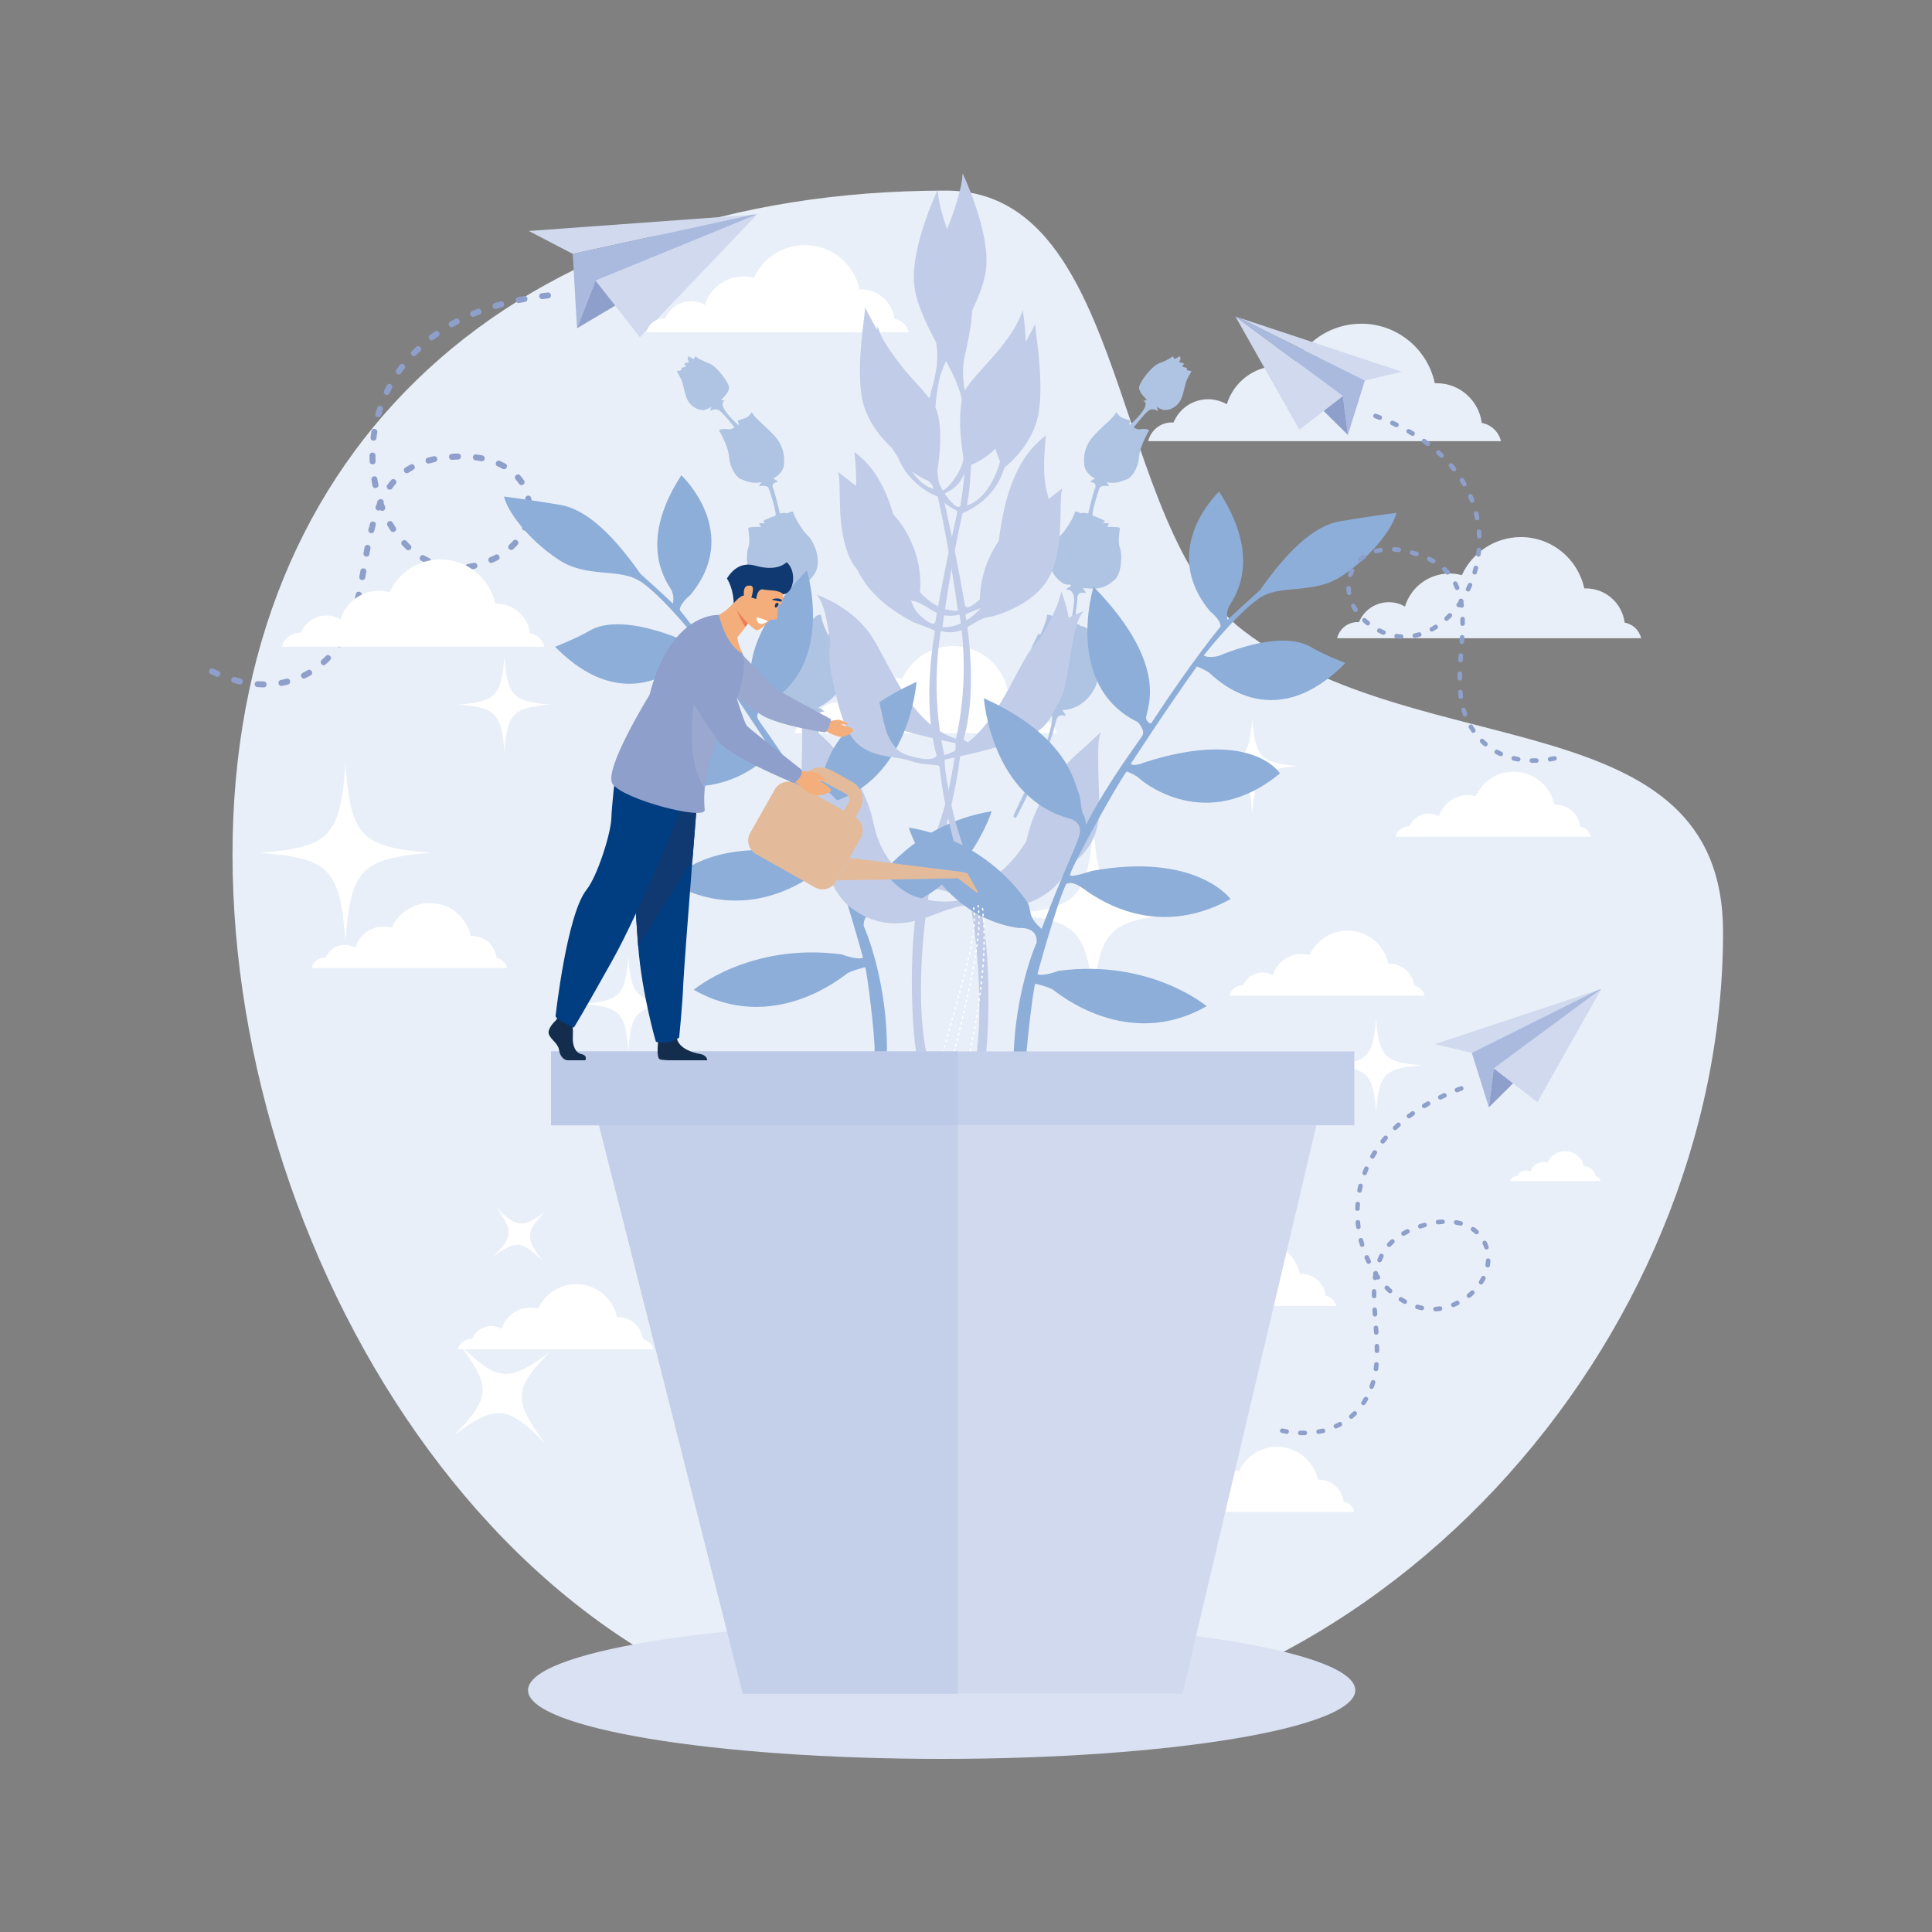 <svg xmlns="http://www.w3.org/2000/svg" enable-background="new 0 0 2000 2000" viewBox="0 0 2e3 2e3" id="self-development"><rect x="0" y="0" width="2e3" height="2e3" fill="#808080" stroke="none"/><path fill="#e9eff8" fill-rule="evenodd" d="M979.3 197.3c191.2.0 169.4 348.9 307.4 455.2 182.7 140.7 497 71.1 497 312.6.0 424.1-360.1 833.6-804.4 833.6s-738.6-490-738.6-914.1S535.1 197.3 979.3 197.3z" clip-rule="evenodd"/><path fill="#fff" fill-rule="evenodd" d="M475.5 1391.3c33.4 44.8 32.2 56-5.2 94 43-31.5 54.2-31.1 93.7 8.4-33.4-44.8-32.2-56 5.2-94C526.3 1431.2 515 1430.8 475.5 1391.3zm259.4-30.2c17.8 23.9 17.2 29.9-2.8 50.2 22.9-16.8 28.9-16.6 50 4.5-17.8-23.9-17.2-29.9 2.8-50.2C762 1382.4 756 1382.2 734.9 1361.1zM513.6 1249.9c18 24.2 17.4 30.3-2.8 50.8 23.2-17 29.3-16.8 50.7 4.5-18-24.2-17.4-30.3 2.8-50.8C541.1 1271.5 535 1271.2 513.6 1249.9zm618.1-395.4c-5.5 75.6-16.6 86-88.7 91.8 72 5.8 83.2 16.2 88.7 91.8 5.5-75.5 16.6-86 88.7-91.8C1148.4 940.5 1137.2 930.1 1131.7 854.5zm292.8 199.3c-2.9 40.3-8.9 45.9-47.3 49 38.4 3.1 44.4 8.7 47.3 49 2.9-40.3 8.9-45.9 47.3-49C1433.4 1099.7 1427.5 1094.1 1424.5 1053.8zM1296.3 743.4c-3 40.9-9 46.5-48 49.6 38.9 3.1 45 8.8 48 49.6 3-40.9 9-46.5 47.9-49.6C1305.3 789.9 1299.3 784.2 1296.3 743.4zM357.6 791c-5.5 75.5-16.6 86-88.7 91.8 72 5.8 83.2 16.2 88.7 91.8 5.5-75.5 16.7-86 88.7-91.8C374.2 876.9 363.1 866.5 357.6 791zM650.4 990.2c-2.9 40.3-8.9 45.9-47.3 49 38.4 3.1 44.4 8.7 47.3 49 2.9-40.3 8.9-45.9 47.3-49C659.3 1036.1 653.3 1030.5 650.4 990.2zM522.1 679.8c-3 40.9-9 46.5-47.9 49.6 38.9 3.1 45 8.8 47.9 49.6 3-40.9 9-46.5 47.9-49.6C531.2 726.3 525.1 720.6 522.1 679.8z" clip-rule="evenodd"/><polygon fill="#d0d9ee" fill-rule="evenodd" points="783.8 221.9 616.5 290.4 662.4 349.1" clip-rule="evenodd"/><polygon fill="#d0d9ee" fill-rule="evenodd" points="592.9 262.8 778.6 222.3 547.4 239.1" clip-rule="evenodd"/><polygon fill="#aab9de" fill-rule="evenodd" points="592.9 262.8 597.3 339.8 616.5 290.4 783.8 221.9 778.6 222.3" clip-rule="evenodd"/><polygon fill="#8d9fca" fill-rule="evenodd" points="597.3 339.8 636.9 316.4 616.5 290.4" clip-rule="evenodd"/><path fill="#8d9fca" fill-rule="evenodd" d="M567 302.8c3.9-.5 4.8 5.6.7 6.1l-6.1.7c-4 .5-4.8-5.6-.7-6.1L567 302.8zm-348.9 395c-3.7-2.1-1-7.1 2.7-5.6 1.8.8 3.6 1.7 5.5 2.5 3.8 1.6 1.3 7.3-2.4 5.7L218.1 697.8zM241.6 706.9c-3.7-.9-2.5-7 1.7-5.9 1.9.5 3.9 1 5.8 1.5 4.1 1 2.4 7-1.4 6C245.7 708 243.6 707.4 241.6 706.9zM266.5 711.3c-4.1-.5-3.8-6.1.4-6.1 2 .1 4 .2 6 .2 4 0 4.1 6.2.0 6.2C270.7 711.5 268.6 711.5 266.5 711.3zM291.8 710c-4.1.5-5.1-5.1-1.1-6.1 2-.3 3.9-.8 5.9-1.3 3.9-1 5.4 5 1.5 6C296 709.2 293.9 709.7 291.8 710zM316 702.1c-3.1 1.8-6.7-3.3-2.7-5.5 1.8-.9 3.5-1.8 5.2-2.8 3.6-2.1 6.6 3.4 3.1 5.3C319.8 700.1 317.9 701.2 316 702.1zM337.1 687.8c-3.3 2.8-7-2.2-4.1-4.6 1.4-1.3 3-2.7 4.3-4.1 3-3 7.2 1.5 4.4 4.3C340.2 684.9 338.7 686.4 337.1 687.8zM353.7 668.6c-2.3 3.2-7.2.3-5.1-3.4 1.1-1.7 2.2-3.3 3.2-5.1 1.9-3.4 7.4-.5 5.3 3.2C356 665.1 354.9 666.9 353.7 668.6zM365.5 646.3c-1.4 3.7-7.2 1.7-5.7-2.3.7-1.9 1.4-3.8 2.1-5.7 1.5-4 7.2-1.6 5.8 2C367 642.3 366.3 644.3 365.5 646.3zm7.5-24c-1 4-7 2.4-6-1.5l1.4-5.9c1-4.1 7-2.4 6 1.3L373 622.3zM378.1 598c-.5 3.6-6.6 3.4-6.1-1.1l1.1-6.1c.5-3.6 6.6-3.3 6.1 1.1L378.1 598zM382.4 573.7c-.5 3.6-6.6 3.4-6.1-1.1l1.1-6.1c1-3.9 6.6-3 6.1 1.2L382.4 573.7zm5-24c-1 4-7 2.4-6-1.5.5-2 1-4.1 1.6-6.1.9-3.8 7-2.5 5.9 1.6-.5 2-1 4.2-1.5 6zM393.6 528c-2.2 1.6-5.9-.5-4.7-3.7.5-1.3 1.1-2.6 1.6-3.9-.3-1.5.7-2.7 1.9-3.3 2.1-1.4 5.7.5 4.7 3.5.5 1.3 1 2.6 1.5 3.9C399.9 528 395.7 530.2 393.6 528zm12.3-22.3c-2.7 3.3-7.2-.5-5-3.7 1.3-1.7 2.6-3.4 4-5 2.5-3 7.4.8 4.6 4.1C408.3 502.5 407.1 504.1 405.9 505.7zm16.9-16.3c-3.9 2.2-6.5-3.4-3.4-5.2 1.8-1.2 3.6-2.3 5.5-3.3 3.3-1.9 6.6 3.3 2.9 5.4C426.1 487.3 424.5 488.3 422.8 489.4zM444.4 479.8c-4.1 1-5.4-5-1.6-6 2.1-.6 4.1-1 6.2-1.5 3.6-.9 5.5 5 1.2 6C448.3 478.8 446.3 479.3 444.4 479.8zM468.1 476c-3.6.5-4.9-5.6-.4-6.2 2.1-.2 4.2-.3 6.3-.3 4.3.0 4 6.2.2 6.2C472.2 475.8 470.2 475.9 468.1 476zm24.1.5c-4-.5-3.3-6.6.8-6.1 2.1.3 4.2.6 6.3 1 3.9 1 3 6.6-1.2 6.1C496.1 477 494.1 476.7 492.2 476.5zM515 482.7c-3.6-1.5-1.3-7.3 2.5-5.6 2 .9 3.8 1.9 5.8 2.9 3.5 2 .5 7.4-3.1 5.3l3.1-5.3-3.1 5.3C518.5 484.3 516.8 483.5 515 482.7zm18.8 13.5c-2.7-3.2 2.2-7.1 4.7-4 1.4 1.6 2.8 3.4 4 5.2 2.3 3.9-3.4 6.5-5.2 3.4C536.2 499.2 535 497.7 533.8 496.2zM543.8 516.7c-.5-4.1 5.1-5.1 6.1-1.1.4 2.2.7 4.3.9 6.5.0 4.1-5.6 4.5-6.2.4C544.5 520.5 544.2 518.6 543.8 516.7zM542.6 539.6c.9-3.5 7-2.5 5.9 1.8-.7 2.1-1.4 4.1-2.2 6.1-1.6 3.7-7.3 1.3-5.7-2.5C541.3 543.3 542 541.5 542.6 539.6zM531.2 559.8c2.5-2.9 7.4.8 4.6 4.1-1.4 1.6-2.9 3.2-4.5 4.6-3.2 2.7-7-1.7-4.2-4.5C528.5 562.7 529.9 561.3 531.2 559.8zm-18.5 14.5c3.4-1.9 6.6 3.3 2.9 5.4-1.9 1-3.8 2-5.8 2.8-3.8 1.6-6.1-4.1-2.5-5.6C509.2 576.2 511 575.3 512.7 574.3zM490.5 582.7c3.6-.9 5.5 5 1.2 6-2.1.5-4.2.9-6.3 1.2-4.1.5-4.8-5.6-.8-6.1C486.7 583.4 488.6 583.1 490.5 582.7zM467 584.2c4.2.5 3.2 6.6-.6 6.1-2.1-.2-4.3-.5-6.4-1-4.3-1.1-2.4-6.9 1.2-6C463 583.7 465.1 584 467 584.2zM444.4 577.8c3.7 2.1 1 7.1-2.7 5.6-1.9-.9-3.8-2-5.7-3-3.4-1.9-.5-7.4 3.2-5.3C440.8 576 442.6 576.9 444.4 577.8zm-19.5-13.5c3 3-1.5 7.2-4.2 4.5-1.5-1.4-3.1-3-4.5-4.5-2.8-3.4 2.2-7 4.5-4.2C422 561.6 423.5 563 424.9 564.3zM409.6 546c2.2 3.9-3.4 6.5-5.2 3.4-1.2-1.8-2.2-3.6-3.3-5.4-2-3.6 3.3-6.6 5.3-3.1C407.5 542.6 408.5 544.3 409.6 546zm-17.9-44.4c.9 3.6-5 5.5-6.1 1.2-.4-2.1-.8-4.1-1.1-6.2-.5-4.3 5.6-4.8 6.1-.9C391 497.6 391.3 499.6 391.7 501.6zM388.8 477.6c0 4.3-6.2 4-6.2.2-.1-2.1-.1-4.2-.1-6.3.0-4 6.2-4.1 6.2.0C388.6 473.6 388.7 475.6 388.8 477.6zM389.7 453.5c-.5 4-6.6 3.3-6.1-.8.3-2.1.5-4.2.9-6.2.5-3.7 6.6-3.3 6.1 1.1C390.2 449.4 389.9 451.5 389.7 453.5zM394.5 429.8c-.9 3.6-7 2.5-5.9-1.7.6-2 1.2-4 1.9-6 1.5-4.1 7.2-1.6 5.8 2C395.7 425.9 395.1 427.9 394.5 429.8zM403.1 407.2c-2.3 3.9-7.3.4-5.5-2.7.9-1.9 1.8-3.8 2.8-5.6 2.1-3.7 7.3-.4 5.4 2.9C404.8 403.6 404 405.4 403.1 407.2zm12.1-20.8c-2.3 3.3-7.4-.3-5-3.6 1.2-1.7 2.4-3.4 3.7-5.1 2.8-3.3 7.3.9 4.9 3.8C417.6 383.1 416.4 384.7 415.2 386.4zm15.5-18.6c-2.9 2.9-7.2-1.5-4.4-4.3 1.5-1.5 3-3 4.5-4.4 2.7-2.7 7.3 1.5 4.2 4.5C433.5 364.9 432.1 366.3 430.7 367.8zm18.1-16.1c-2.8 2.3-7.1-2.1-3.7-4.9 1.7-1.3 3.4-2.5 5.1-3.7 3.2-2.3 6.9 2.6 3.5 5.1C452 349.3 450.4 350.5 448.8 351.7zM469 338.4c-3.5 2-6.6-3.3-3-5.4 1.8-1 3.7-2 5.5-3 3.2-1.8 6.6 3.3 2.8 5.5C472.6 336.4 470.8 337.4 469 338.4zm21.9-10.6c-3.6 1.6-6.2-4.1-2.4-5.7 1.9-.8 3.9-1.6 5.8-2.3 3.8-1.4 6 4.4 2.2 5.8C494.6 326.2 492.7 327 490.9 327.8zM513.8 319.6c-4.2 1.1-5.4-5-1.7-5.9l6-1.7c4.1-1 5.4 5 1.6 6L513.8 319.6zm23.7-6c-3.6.9-5.5-5-1.2-6 2-.4 4.1-.8 6.1-1.2 4.5-.6 4.7 5.6 1.1 6.1C541.5 312.8 539.5 313.2 537.5 313.6z" clip-rule="evenodd"/><path fill="#fff" fill-rule="evenodd" d="M1656.9 1222.6h-93.3c.7-2.8 3.2-4.9 6.3-4.9.1.0.3.0.4.0 1.5-3.6 5-6.1 9.2-6.1 1.8.0 3.5.5 5 1.3 1.8-5.9 7.2-10.1 13.7-10.1 1.3.0 2.6.2 3.8.5 3.1-6.9 10.1-11.7 18.1-11.7 9.6.0 17.5 6.7 19.4 15.7.2.0.3.0.5.0 6.1.0 11.2 4.6 11.9 10.5C1654.4 1218.2 1656.4 1220.1 1656.9 1222.6zM676.4 1396.7H474.1c1.5-6.1 7-10.7 13.6-10.7.3.0.6.0 1 0 3.2-7.8 10.9-13.3 19.8-13.3 3.9.0 7.6 1.1 10.8 2.9 3.9-12.7 15.7-22 29.7-22 2.8.0 5.6.4 8.2 1.1 6.8-14.9 21.8-25.3 39.3-25.3 20.7.0 38 14.6 42.2 34.1.4.0.7.0 1.1.0 13.3.0 24.2 9.9 25.8 22.8C670.8 1387.2 675.1 1391.4 676.4 1396.7zM1401.9 1565h-202.3c1.4-6.1 7-10.7 13.6-10.7.3.0.6.0.9.0 3.2-7.8 10.9-13.3 19.9-13.3 3.9.0 7.6 1.1 10.8 2.9 3.9-12.7 15.7-22 29.7-22 2.8.0 5.6.4 8.2 1.1 6.8-14.9 21.8-25.3 39.3-25.3 20.7.0 38 14.6 42.2 34.1.4.0.7.0 1 0 13.3.0 24.2 9.9 25.8 22.8C1396.4 1555.5 1400.7 1559.7 1401.9 1565zm-18.7-213.2h-202.3c1.5-6.1 7-10.7 13.6-10.7.3.0.6.0.9.0 3.2-7.8 10.9-13.3 19.9-13.3 3.9.0 7.6 1.1 10.8 2.9 3.9-12.7 15.7-22 29.7-22 2.8.0 5.6.4 8.2 1.1 6.8-14.9 21.8-25.3 39.3-25.3 20.7.0 38 14.6 42.2 34.1.4.0.7.0 1.1.0 13.3.0 24.2 9.9 25.8 22.8C1377.7 1342.4 1382 1346.5 1383.2 1351.8zM524.9 1002.1H322.6c1.5-6.1 7-10.7 13.6-10.7.3.0.6.0.9.0 3.2-7.8 10.9-13.3 19.9-13.3 3.9.0 7.6 1.1 10.8 2.9 3.9-12.7 15.7-22 29.7-22 2.8.0 5.6.4 8.2 1.1 6.8-14.9 21.8-25.3 39.3-25.3 20.7.0 38 14.6 42.2 34.1.4.0.7.0 1.1.0 13.3.0 24.2 9.9 25.8 22.8C519.3 992.7 523.7 996.8 524.9 1002.1zm38.6-332.6H291.9c2-8.3 9.4-14.4 18.2-14.4.4.0.9.0 1.3.0 4.3-10.5 14.6-17.9 26.7-17.9 5.3.0 10.2 1.4 14.4 3.9 5.2-17.1 21-29.5 39.8-29.5 3.8.0 7.5.5 11 1.5 9.1-20.1 29.3-34 52.7-34 27.8.0 51 19.6 56.6 45.8.5.0.9.0 1.4.0 17.8.0 32.5 13.3 34.7 30.5C556 656.8 561.8 662.4 563.5 669.5zm911.4 361.2h-202.3c1.5-6.1 7-10.7 13.6-10.7.3.0.6.0.9.0 3.2-7.8 10.9-13.3 19.8-13.3 3.9.0 7.6 1.1 10.8 2.9 3.9-12.7 15.7-22 29.7-22 2.8.0 5.6.4 8.2 1.1 6.8-14.9 21.8-25.3 39.3-25.3 20.7.0 38 14.6 42.2 34.1.4.0.7.0 1 0 13.3.0 24.2 9.9 25.8 22.8C1469.3 1021.3 1473.6 1025.4 1474.9 1030.7zm172-164.5h-202.3c1.5-6.1 7-10.7 13.6-10.7.3.0.6.0.9.0 3.2-7.8 10.9-13.3 19.8-13.3 3.9.0 7.6 1.1 10.8 2.9 3.9-12.7 15.7-22 29.7-22 2.8.0 5.6.4 8.2 1.1 6.8-14.9 21.8-25.3 39.3-25.3 20.7.0 38 14.6 42.2 34.1.3.0.7.0 1 0 13.3.0 24.2 9.9 25.8 22.8C1641.3 856.7 1645.6 860.9 1646.9 866.2zM1094.1 759.1H822.5c2-8.3 9.4-14.4 18.2-14.4.4.0.9.0 1.3.1 4.3-10.5 14.6-17.9 26.6-17.9 5.3.0 10.2 1.4 14.5 3.9 5.2-17.1 21-29.5 39.8-29.5 3.8.0 7.5.5 11 1.5 9.1-20.1 29.3-34 52.7-34 27.8.0 51 19.6 56.6 45.8.5.0.9.0 1.4.0 17.8.0 32.5 13.3 34.7 30.5C1086.6 746.4 1092.4 751.9 1094.1 759.1zM940.8 344H669.2c1.9-8.3 9.4-14.4 18.2-14.4.4.0.9.0 1.3.1 4.3-10.5 14.6-17.9 26.6-17.9 5.3.0 10.2 1.4 14.4 3.9 5.2-17.1 21-29.5 39.8-29.5 3.8.0 7.5.5 11 1.5 9.1-20.1 29.3-34 52.7-34 27.8.0 51 19.6 56.6 45.8.5.0.9.0 1.4.0 17.8.0 32.5 13.3 34.7 30.5C933.3 331.3 939.1 336.8 940.8 344z" clip-rule="evenodd"/><path fill="#e9eff8" fill-rule="evenodd" d="M1698.9 660.7h-314.7c2.3-9.6 10.8-16.7 21.1-16.7.5.0 1 0 1.5.1 5-12.2 16.9-20.7 30.9-20.7 6.1.0 11.8 1.6 16.7 4.5 6-19.8 24.4-34.2 46.1-34.2 4.4.0 8.7.6 12.8 1.7 10.5-23.2 33.9-39.4 61.1-39.4 32.2.0 59.1 22.7 65.6 53.1.5.0 1.1.0 1.6.0 20.6.0 37.7 15.4 40.2 35.4C1690.2 646 1697 652.4 1698.9 660.7zm-145.1-204h-365.2c2.6-11.1 12.6-19.4 24.5-19.4.6.0 1.1.0 1.7.1 5.8-14.1 19.6-24.1 35.8-24.1 7.1.0 13.7 1.9 19.4 5.2 7-23 28.3-39.7 53.5-39.7 5.1.0 10.1.7 14.8 2 12.2-27 39.4-45.7 70.9-45.7 37.4.0 68.6 26.4 76.1 61.6.6.0 1.3.0 1.9.0 24 0 43.7 17.9 46.7 41.1C1543.8 439.6 1551.5 447.1 1553.8 456.7z" clip-rule="evenodd"/><path fill="#d9e1f2" fill-rule="evenodd" d="M974.8 1820.8c235.9.0 428.2-31.9 428.2-71.1.0-39.1-192.4-71.1-428.2-71.1s-428.2 31.9-428.2 71.1C546.6 1788.9 739 1820.8 974.8 1820.8z" clip-rule="evenodd"/><path fill="#afc4e3" fill-rule="evenodd" d="M1051.9 846.3s-2.9.4-2.8-1.5c.1-1.9 29.2-59.7 33.5-73.3 4.3-13.6 7.8-27.5 6.2-30s-5.7-6-8.7-4.5c0 0 3.2-3.6 6.8-4.5.0.0-11.7-5.2-19.8-15.1s-8.9-31.1 8.1-61.8c0 0 1 1.1 1.2 2 .2 1 8.5-17.8 7.3-21.2.0.0 5.9-.5 7.5 4 0 0 1 .2 1.9-1.2.0.0 4.1.3 5.6 6.6.0.0 7.1-.6 9.8.2.0.0 4-21.8 3.5-26-.6-4.2-1.3-9.7-8.7-9.7.0.0 2.4-2.4 5.7-3.8.0.0-1-.9-1.3-1.6.0.0-7.4 3.1-16.7-10.3s.9-34.9 6.5-40c5.7-5.1 14.8-20.4 15.4-25 0 0 3.9-.1 5.2 1.8.0.0 5.7-1.3 8.4.4.0.0 4.4-20 7.6-27.9.0.0.9-4.8-5.7-4.9.0.0 1.7-2.3 5.3-3.4.0.0-10.2-5.2-11.2-13.7s-.4-20.2 10.6-31.8 17.2-15.2 22.7-23.4c0 0 2.4 4.3 5.7 5.7 3.2 1.4 8.6 2.8 8.6 2.8s-.5 3.1-1.3 4.1c0 0 1 .6 1.5.1s23.1-20.6 13.1-24.6c0 0 3-.1 3.8-1 0 0-8-7.3-8.1-12.3s12.8-22.5 20.8-25.4 12.8-5.9 14-7.3c0 0 1.6 1.7 1.5 2.9.0.0 4.1-1.2 5.3-3 0 0 3.2 1.9-.3 6.1.0.0 4.2 1 5.3 1.6.0.0-.8 1.7-2.2 2.9.0.0 4.2 1.5 5.1 1.5.0.0.2 1.6-.1 2.4.0.0 3.6.5 5 1.2.0.0-4.1 5.9-5.9 11.7-1.8 5.8-2.9 14.9-6.9 20.5-4 5.7-12.5 9.3-17.6 7.4-5.2-1.9-5.6-3.2-5.6-3.2s1.2 3.7 1 4.8c0 0-4.9-3.9-9.6-.4-4.8 3.6-15.3 17.3-15.3 17.3s3.8 2.4 6.2 1.9c2.5-.5 7.4-.8 9.9 1.1.0.0-9.5 15-10.6 27.8s-8.5 21.6-12.2 22.7c-3.7 1.2-10.7 5.4-21.4 3.2.0.0 1.9 2.2 2.6 4.2.0.0-8.7-2.1-10.2 2.6-1.5 4.7-7.5 22.4-6.9 27.7.0.0 10.9 3.8 12.9 5.8.0.0-1 .8-2 2.4.0.0 4-.9 6.3.2.0.0-1.1 1.4-2.2 3.3.0.0 11.3-.2 13.4 1.1.0.0-2.6 14.5-.1 20.4 2.6 5.9 2 26.7-5.2 33.1s-13.6 9.7-23.7 9.3c-10.1-.4-9.6-.5-9.6-.5s3.1 3.5 3.6 5.1c0 0-8.9-2.3-9.1 4.9-.2 7.2-3.4 26.8-3.4 26.8s5 0 6.6 2.4c0 0 4.1.3 5 1.6 1 1.3 3.1.2 4.4 1 1.3.8 4.4 1 6.7-.2.0.0-4.4 16.7-2.4 21.4 2 4.7 7 27 2.2 38.1s-15.6 23.9-34.7 25.4c0 0 3.7 4.1 3.4 5.9.0.0-5.9-1.8-8 .9-2.1 2.7-3 9.7-6 19.1C1085.6 770.8 1081.3 790.1 1051.9 846.3zm-170 0s2.9.4 2.8-1.5-29.2-59.7-33.5-73.3c-4.3-13.6-7.8-27.5-6.2-30 1.6-2.5 5.7-6 8.7-4.5.0.0-3.2-3.6-6.8-4.5.0.0 11.7-5.2 19.8-15.1 8.1-9.9 8.9-31.1-8.1-61.8.0.0-1 1.1-1.1 2-.2 1-8.5-17.8-7.3-21.2.0.0-5.9-.5-7.5 4 0 0-1 .2-1.9-1.2.0.0-4.1.3-5.6 6.6.0.0-7.1-.6-9.8.2.0.0-4-21.8-3.5-26 .6-4.2 1.3-9.7 8.7-9.7.0.0-2.4-2.4-5.7-3.8.0.0 1-.9 1.3-1.6.0.0 7.4 3.1 16.7-10.3 9.3-13.4-.9-34.9-6.5-40-5.7-5.1-14.8-20.4-15.4-25 0 0-3.9-.1-5.2 1.8.0.0-5.6-1.3-8.4.4.0.0-4.4-20-7.6-27.9.0.0-.9-4.8 5.7-4.9.0.0-1.7-2.3-5.3-3.4.0.0 10.2-5.2 11.2-13.7s.4-20.2-10.6-31.8-17.3-15.2-22.7-23.4c0 0-2.4 4.3-5.7 5.7-3.2 1.4-8.6 2.8-8.6 2.8s.5 3.1 1.3 4.1c0 0-1 .6-1.5.1s-23.1-20.6-13.1-24.6c0 0-3-.1-3.8-1 0 0 8-7.3 8.1-12.3S742 379 734 376.1s-12.8-5.9-14-7.3c0 0-1.6 1.7-1.5 2.9.0.0-4.1-1.2-5.3-3 0 0-3.2 1.9.3 6.1.0.0-4.2 1-5.3 1.6.0.0.8 1.7 2.2 2.9.0.0-4.2 1.5-5 1.5.0.0-.2 1.6.1 2.4.0.0-3.6.5-5 1.2.0.0 4.1 5.9 5.9 11.7s2.8 14.9 6.8 20.5c4 5.7 12.5 9.3 17.6 7.4 5.2-1.9 5.6-3.2 5.6-3.2s-1.2 3.7-1 4.8c0 0 4.9-3.9 9.6-.4 4.8 3.6 15.3 17.3 15.3 17.3s-3.8 2.4-6.2 1.9c-2.5-.5-7.4-.8-9.9 1.1.0.0 9.4 15 10.6 27.8 1.1 12.8 8.5 21.6 12.2 22.7 3.7 1.2 10.7 5.4 21.4 3.2.0.0-1.9 2.2-2.6 4.2.0.0 8.7-2.1 10.2 2.6 1.5 4.7 7.5 22.4 6.9 27.7.0.0-10.9 3.8-12.9 5.8.0.0 1 .8 2 2.4.0.0-4-.9-6.3.2.0.0 1.1 1.4 2.2 3.3.0.0-11.4-.2-13.4 1.1.0.0 2.6 14.5.1 20.4-2.6 5.9-2 26.7 5.2 33.1s13.6 9.7 23.7 9.3c10.1-.4 9.6-.5 9.6-.5s-3.1 3.5-3.6 5.1c0 0 8.9-2.3 9.1 4.9.2 7.2 3.4 26.8 3.4 26.8s-5 0-6.6 2.4c0 0-4.1.3-5 1.6-1 1.3-3.1.2-4.4 1s-4.4 1-6.7-.2c0 0 4.4 16.7 2.4 21.4-2 4.7-7 27-2.2 38.1s15.6 23.9 34.7 25.4c0 0-3.7 4.1-3.4 5.9.0.0 5.9-1.8 8 .9 2.1 2.7 3 9.7 6 19.1C848.2 770.8 852.4 790.1 881.9 846.3z" clip-rule="evenodd"/><path fill="#c1cde8" fill-rule="evenodd" d="M961.1 1099.1s-1.5 23-10 .8c-8.5-22.3-11.6-138.9 3-181.9.0.0-17.8-3.8-22.7-7 0 0-15.2 4.8-39.4-12.1-24.2-16.9-64.3-28.2-62.8-82s2.3-66.4-1.9-76.4c0 0 16.1 15.4 23 21.1 6.9 5.8 43.4 40.3 54.1 91 10.8 50.7 45.1 61.6 49.3 59.9.0.0 16.9-54.9 22.3-71.4s14.6-63.7 13.1-71.8c0 0-57.2-11.5-70.3-19.2-13.1-7.7-47.2-23.8-54.1-57.2-6.9-33.4-8.1-64.1-19.2-77.2.0.0 37.6 12.3 57.6 44.2 20 31.9 40.3 89.9 86.4 104.8.0.0 15.4-57.2 3.8-128.6.0.0-13.4 5-27.6-3.8s-16.3-9.6-23.2-10.7c-6.9-1.2-51.3-13.8-64.3-47.4-13.1-33.6-6.5-72.6-10.7-85.8.0.0 18.8 15.6 43.4 32.1s44.9 53.4 41.5 92.5c0 0 16.9 20.5 39.2 19.2.0.0-9-66.6-20.9-118.1.0.0-32.9-11.2-43.3-47.1.0.0-30.7-22.8-35.7-58.6-5-35.7 3.8-80.2 3.8-90.2.0.0 16.1 33 34.2 56.1 18 23 19.2 42.6 2.3 86.8.0.0 9.4 37.4 34.2 45.1.0.0-1.5-8.6-2.3-14.8-.8-6.1-5.2-65.7-1.3-81 3.8-15.4 11.1-35.3 5.8-59.1-5.4-23.8-12.3-57.6-3.8-77.2 8.4-19.6 30.7-67 31.9-94.6.0.0 26.9 56.1 24.6 95.2-2.3 39.2-42.2 87.9-48.8 118.7-6.5 30.7-6.5 69.1.4 111 0 0 0 8.1 8.8-.8 8.8-8.8 16.9-24.2 15.7-30.9-1.2-6.7-8.6-52.8 3.5-71.4 12.1-18.6 48.2-48.2 58-80.6.0.0 23.2 128.4-52.8 160.3.0.0-5.2 4.4-10.6 15s-18.4 14.8-19 16.1 11.2 48.2 22.5 113.7c0 0-.2 7.3 11.5-1.9 11.7-9.2 11.9-14.4 18.4-31.7 6.5-17.3 3.5-105.2 54.1-141.3.0.0-4.6 36.1.4 55.7s20 78.3-61.8 120.6c0 0-19 6.9-22.1 9 0 0 14.3 72.7-1.7 129 0 0 2.3 6 18.8 2.5s23.4-6.5 31.1-22.3c7.7-15.7 9.2-53.4 24.2-76.4s25.3-46.1 26.9-56.8c0 0 14.6 35.3 8.5 65.3s-12.3 63-29.2 76.8-38.2 11.1-52.8 16.3c-14.6 5.2-29.4 3.5-30.3 5.6-1 2.1-2 43.4-32 135.9.0.0 24.3 9.8 55.8-.6s50.7-53 58.4-66.8 32.3-51.1 56.8-55.7c0 0-13.4 33.4-15.4 52.2-1.9 18.8-5.8 61.1-31.5 81-25.7 20-53.8 20.7-83.7 8.8-30-11.9-34.7-10.8-40.8-10.6C962.1 920.1 943.1 1029 961.1 1099.1z" clip-rule="evenodd"/><path fill="#8daed9" fill-rule="evenodd" d="M917.9 1100.1s-13 2.3-12.5-12-7.8-83-9.8-86.8c0 0-14.1 3.3-18.7 6.5s-76.9 63.7-158.7 16.8c0 0 58.2-49.2 153.2-36.6.0.0 15.4 6 22 3.5.0.0-19.7-72.5-29.8-93.4.0.0-5-4.1-16.3 3.8s-73.3 56.3-153.9 11.8c0 0 35.4-48.9 143.9-29.1.0.0 19.4 6.7 22.2 4.6 2.8-2.1-51.6-99.8-58.6-107.6.0.0-9.7 3.8-12.8 7-3.2 3.2-68.9 58.5-145.8-5 0 0 29.2-47.2 140.5-11.2.0.0 10.5 4.7 13.9 1.4.0.0-36.7-56.5-68.4-100.8.0.0-8.3 3.3-12.5 6.3s-64.1 68.6-141.2-9.8c0 0 22-8.5 35.9-16.7s42.5-12.2 95.7 9.4c0 0 9.9 2.5 15.1-.5.0.0-32.5-41.2-56.1-58.3-23.6-17.1-56.2-3.4-87.7-24.5s-52.2-49.6-55.8-64.9c0 0 30.8 3.9 58.5 8.7 27.7 4.8 55.3 32.2 82.7 71.2.0.0 28.8 26 33.6 30.9.0.0 1.9-6.2-1-13s-37.9-46.3 9.8-119.8c0 0 63.5 59.1 9.2 124.1.0.0-11.2 8.8-10.7 15.6.0.0 29 34.8 71.5 99.7.0.0 1.7 2.6 5.3-3.5 3.6-6-30.3-50.1 54.7-137.5.0.0 31.4 102.5-45.8 140.2.0.0-8.3 8.4-4.6 14.3 3.6 5.9 35.5 47.9 58.2 92 0 0 .1-6.2 2.8-10.8 2.8-4.6 1.7-15.3 5.4-23.7 3.7-8.4 10.6-57.4 97.5-96.5.0.0-7.3 103-89.5 124.8.0.0-13.6 3.4-9.1 18s16.3 36.1 38.8 95.9c0 0 6.4-5 9.6-11s2-12.1 5.7-17.3c3.7-5.2 42.2-63.5 122.3-76.5.0.0-29 92-113.9 104 0 0-19.5-2.1-18.6 14.7C894.1 958.5 921.2 1018.1 917.9 1100.1z" clip-rule="evenodd"/><path fill="#c1cde8" fill-rule="evenodd" d="M1006.1 1116.1s1.5 23 10 .8c8.5-22.3 11.6-138.9-3-181.9.0.0 17.8-3.8 22.7-7 0 0 15.2 4.8 39.4-12.1s64.3-28.2 62.8-82-2.3-66.4 1.9-76.4c0 0-16.1 15.4-23 21.1-6.9 5.8-43.4 40.3-54.1 91-10.8 50.7-45.1 61.6-49.3 59.9.0.0-16.9-54.9-22.3-71.4s-14.6-63.7-13.1-71.8c0 0 57.2-11.5 70.3-19.2 13.1-7.7 47.2-23.8 54.1-57.2 6.9-33.4 8.1-64.1 19.2-77.2.0.0-37.6 12.3-57.6 44.2-20 31.9-40.3 89.9-86.4 104.8.0.0-15.4-57.2-3.8-128.6.0.0 13.4 5 27.6-3.8s16.3-9.6 23.2-10.7c6.9-1.2 51.3-13.8 64.3-47.4 13.1-33.6 6.5-72.6 10.7-85.8.0.0-18.8 15.6-43.4 32.1-24.6 16.5-44.9 53.4-41.5 92.5.0.0-16.9 20.5-39.2 19.2.0.0 9-66.6 20.9-118.1.0.0 32.9-11.2 43.3-47.1.0.0 30.7-22.8 35.7-58.6s-3.8-80.3-3.8-90.2c0 0-16.1 33-34.2 56.1-18 23-19.2 42.6-2.3 86.8.0.0-9.4 37.4-34.2 45.1.0.0 1.5-8.6 2.3-14.8.8-6.1 5.2-65.7 1.3-81-3.8-15.4-11.1-35.3-5.8-59.1 5.4-23.8 12.3-57.6 3.8-77.2-8.4-19.6-30.7-67-31.9-94.6.0.0-26.9 56.1-24.6 95.2 2.3 39.2 42.2 87.9 48.8 118.7 6.5 30.7 6.5 69.1-.4 111 0 0 0 8.1-8.8-.8-8.8-8.8-16.9-24.2-15.7-30.9 1.2-6.7 8.6-52.8-3.5-71.4-12.1-18.6-48.2-48.2-58-80.6.0.0-23.2 128.4 52.8 160.3.0.0 5.2 4.4 10.6 15 5.4 10.6 18.4 14.8 19 16.1.6 1.3-11.2 48.2-22.5 113.7.0.0.2 7.3-11.5-1.9-11.7-9.2-11.9-14.4-18.4-31.7-6.5-17.3-3.5-105.2-54.1-141.3.0.0 4.6 36.1-.4 55.7s-20 78.3 61.8 120.6c0 0 19 6.9 22.1 9 0 0-14.3 72.7 1.7 129 0 0-2.3 6-18.8 2.5s-23.4-6.5-31.1-22.3c-7.7-15.7-9.2-53.4-24.2-76.4s-25.3-46.1-26.9-56.8c0 0-14.6 35.3-8.5 65.3s12.3 63 29.2 76.8c16.9 13.8 38.2 11.1 52.8 16.3 14.6 5.2 29.4 3.5 30.3 5.6 1 2.1 2 43.4 32 135.9.0.0-24.3 9.8-55.8-.6s-50.7-53-58.4-66.8c-7.7-13.8-32.3-51.1-56.8-55.7.0.0 13.4 33.4 15.4 52.2 1.9 18.8 5.8 61.1 31.5 81 25.7 20 53.8 20.7 83.7 8.8 30-11.9 34.7-10.8 40.8-10.6C1005.1 937.1 1024.2 1046 1006.1 1116.1z" clip-rule="evenodd"/><path fill="#8daed9" fill-rule="evenodd" d="M1049.4 1117.1s13 2.3 12.5-12 7.8-83 9.8-86.8c0 0 14.1 3.3 18.7 6.5 4.6 3.2 76.9 63.7 158.7 16.8.0.0-58.2-49.2-153.2-36.6.0.0-15.4 6-22 3.5.0.0 19.7-72.5 29.8-93.4.0.0 5-4.1 16.3 3.8s73.3 56.3 153.9 11.8c0 0-35.4-48.9-143.9-29.1.0.0-19.4 6.7-22.2 4.6s51.6-99.8 58.6-107.6c0 0 9.7 3.8 12.8 7 3.2 3.2 68.9 58.5 145.8-5 0 0-29.2-47.2-140.5-11.3.0.0-10.5 4.7-13.9 1.4.0.0 36.7-56.5 68.4-100.8.0.0 8.3 3.3 12.5 6.3s64.1 68.6 141.2-9.8c0 0-22-8.5-35.9-16.7s-42.5-12.2-95.7 9.4c0 0-9.9 2.5-15.1-.5.0.0 32.5-41.2 56.1-58.3 23.6-17.1 56.1-3.4 87.7-24.5 31.5-21.1 52.2-49.6 55.8-64.9.0.0-30.8 3.9-58.5 8.7-27.7 4.8-55.3 32.2-82.7 71.2.0.0-28.8 26-33.6 30.9.0.0-1.9-6.2 1-13s37.9-46.3-9.8-119.8c0 0-63.5 59.1-9.2 124.1.0.0 11.2 8.8 10.7 15.6.0.0-29 34.8-71.5 99.7.0.0-1.7 2.6-5.3-3.5-3.6-6 30.3-50.1-54.7-137.5.0.0-31.4 102.5 45.8 140.2.0.0 8.3 8.4 4.6 14.3-3.6 5.9-35.5 47.9-58.2 92 0 0-.1-6.2-2.8-10.8-2.8-4.6-1.7-15.3-5.4-23.7-3.7-8.4-10.6-57.4-97.5-96.5.0.0 7.3 103 89.5 124.8.0.0 13.6 3.4 9.1 18s-16.3 36.1-38.8 95.9c0 0-6.4-5-9.6-11-3.2-6-2-12.1-5.7-17.3-3.7-5.2-42.2-63.5-122.3-76.5.0.0 29 92 113.9 104 0 0 19.5-2.1 18.6 14.7C1073.2 975.5 1046.1 1035.1 1049.4 1117.1z" clip-rule="evenodd"/><path fill="#e3bb9b" fill-rule="evenodd" d="M884.9 845.7 824 811.2c-7.7-4.4-17.6-1.6-22 6.1l-25.4 44.9c-4.4 7.7-1.6 17.6 6.1 22l60.9 34.4c7.7 4.4 17.6 1.6 21.9-6.1l25.4-44.9C895.4 859.9 892.6 850 884.9 845.7z" clip-rule="evenodd"/><path fill="#e3bb9b" fill-rule="evenodd" d="M882.2 809.4c-4.9-2.6-20.3-11.8-24.3-13-4.7-2.3-10-2.5-14.7-1.1-5 1.5-9.4 4.9-12.1 9.9l-4.2 7.8 12.1 6.8 4.4-8.1c.8-1.5 2.2-2.6 3.8-3.1 1.6-.5 3.4-.4 5 .5l.7.4 22.8 12.2c1.6.8 2.7 2.3 3.1 3.9.5 1.6.4 3.4-.5 5l-4.7 8.8 11.3 6.4.7.4 4.9-9.1c2.6-4.9 3-10.5 1.5-15.5C890.6 816.5 887.2 812 882.2 809.4zM866.3 911.4l125.5-2.2 19 14.7c1.3.6 1.9.4 1.2-1.1l-10.6-18.9-7.5-1.5L879.5 888l-13.2 23.4z" clip-rule="evenodd"/><path fill="#f4ae7c" fill-rule="evenodd" d="M845.8 807.4l2.7 1.2c2.9 1.2-12.8 17.2-10.5 8-.8-.4-1.1-1.2-.2-2.9 1.5-2.6 1.4-1.6 1.9-2.1.1-.1 3.1-3.8 3.4-4.4C843.3 806.6 845.3 807.2 845.8 807.4z" clip-rule="evenodd"/><path fill="#fff" fill-rule="evenodd" d="M983 1111.2c-.1.4-.5.6-.9.5s-.6-.5-.5-.9l.2-1 .1-.4c.1-.4.5-.6.9-.5s.6.5.5.9l-.1.4L983 1111.2zm28.8-173.6c-.1-.4.2-.8.6-.8.4-.1.8.2.8.6l.1.4.1.4.1.4v.1c.1.4-.2.8-.6.8-.4.1-.8-.2-.8-.6v-.1l-.1-.4-.1-.4L1011.8 937.6zM1012.4 943.1c0-.4.3-.8.7-.8.4.0.8.3.8.7v.1.4.4.4.1c0 .4-.3.8-.7.8-.4.0-.8-.3-.8-.7v-.1-.4-.4-.4V943.1zM1012.7 948.9c0-.4.3-.7.7-.8.4.0.7.3.8.7v.1.4.4.4.0c0 .4-.3.7-.7.7-.4.0-.7-.3-.7-.7v0-.4-.4-.4V948.9H1012.7zM1012.7 954.7c0-.4.3-.7.7-.7.4.0.7.3.7.8v.1.5.5.4c0 .4-.4.7-.8.7s-.7-.4-.7-.8v-.4-.5-.5L1012.7 954.7zM1012.5 960.5c0-.4.4-.7.8-.7s.7.4.7.8v.1.5.5.4c0 .4-.4.7-.8.7s-.7-.4-.7-.8v-.4-.5V960.5zM1012 966.4c0-.4.4-.7.8-.7s.7.4.7.8v.4.5l-.1.5v0c0 .4-.4.7-.8.7s-.7-.4-.7-.8v0-.5l.1-.5V966.4zM1011.4 972.2c0-.4.4-.7.8-.7s.7.4.6.8l-.1.5-.1.6v.4c0 .4-.4.7-.8.6-.4.0-.7-.4-.6-.8v-.4l.1-.6L1011.4 972.2zM1010.7 978c.1-.4.4-.7.8-.6s.7.4.6.8v.4l-.1.6-.1.5c-.1.4-.4.7-.8.6s-.7-.4-.6-.8l.1-.5.1-.6V978zM1009.9 983.8c.1-.4.4-.7.8-.6s.7.4.6.8l-.1.5-.1.6-.1.4c-.1.4-.4.7-.8.6s-.7-.4-.6-.8l.1-.4.1-.6L1009.9 983.8zM1009 989.5c.1-.4.4-.7.8-.6s.7.4.6.8v.2l-.1.6-.1.6c-.1.4-.5.7-.9.6s-.7-.4-.6-.8l.1-.6.1-.6L1009 989.5zM1008 995.3c.1-.4.5-.7.9-.6s.7.4.6.8v.2l-.1.7-.1.6c-.1.4-.5.7-.9.6s-.7-.5-.6-.9l.1-.6.1-.7V995.3zM1007 1001.1c.1-.4.5-.7.8-.6.4.1.7.5.6.9l-.1.3-.1.7-.1.4c-.1.4-.5.7-.9.6s-.7-.5-.6-.8l.1-.4.1-.7L1007 1001.1zM1005.9 1006.8c.1-.4.5-.7.9-.6s.7.5.6.9l-.1.7-.1.7v0c-.1.4-.5.7-.9.6s-.7-.5-.6-.9v0l.1-.7L1005.9 1006.8zM1004.7 1012.5c.1-.4.5-.7.9-.6s.7.5.6.9l-.1.6-.1.7v.1c-.1.4-.5.7-.9.6s-.7-.5-.6-.9v-.1l.1-.7L1004.7 1012.5zM1003.6 1018.3c.1-.4.5-.7.9-.6s.7.5.6.9l-.1.6-.2.7v.1c-.1.4-.5.7-.9.6s-.6-.5-.6-.9v-.1l.2-.7L1003.6 1018.3zM1002.3 1024c.1-.4.5-.7.9-.6s.7.5.6.9v.1l-.2.8-.1.6c-.1.4-.5.7-.9.6-.4-.1-.6-.5-.6-.9l.1-.6L1002.3 1024zM1001.1 1029.7c.1-.4.5-.6.9-.6.4.1.6.5.6.9l-.1.4-.2.8-.1.3c-.1.4-.5.6-.9.6-.4-.1-.7-.5-.6-.9l.1-.3.2-.8L1001.1 1029.7zM999.8 1035.4c.1-.4.5-.6.9-.6.4.1.6.5.6.9v.1l-.2.8-.1.5c-.1.4-.5.6-.9.6-.4-.1-.6-.5-.5-.9l.1-.5.2-.8L999.8 1035.4zM998.5 1041.1c.1-.4.5-.6.9-.6.4.1.6.5.5.9l-.2.8-.2.7c-.1.4-.5.6-.9.6-.4-.1-.6-.5-.6-.9l.2-.7L998.5 1041.1zM997.2 1046.8c.1-.4.5-.6.9-.5s.6.5.6.9l-.2.7-.2.7c-.1.4-.5.6-.9.5s-.6-.5-.5-.9l.2-.7L997.2 1046.8zM995.9 1052.6c.1-.4.5-.6.9-.5s.6.5.5.9l-.2.8-.1.6c-.1.4-.5.6-.9.5s-.6-.5-.5-.9l.1-.6L995.9 1052.6zM994.5 1058.2c.1-.4.5-.6.9-.5s.6.5.5.9v.2l-.2.9-.1.4c-.1.4-.5.6-.9.5s-.6-.5-.5-.9l.1-.4.2-.9V1058.2zM993.1 1063.9c.1-.4.5-.6.9-.5s.6.5.5.9l-.1.5-.2.9c-.1.4-.5.6-.9.5s-.6-.5-.5-.9l.2-.9L993.1 1063.9zM991.8 1069.6c.1-.4.5-.6.9-.5s.6.5.5.9v.1l-.2.9-.1.5c-.1.4-.5.6-.9.5s-.6-.5-.5-.9l.1-.5L991.8 1069.6zM990.4 1075.3c.1-.4.5-.6.9-.5s.6.5.5.9l-.2.6-.2.8c-.1.4-.5.6-.9.5s-.6-.5-.5-.9l.2-.8L990.4 1075.3zM989 1081c.1-.4.5-.6.9-.5s.6.5.5.9l-.1.4-.2.9v.1c-.1.4-.5.6-.9.5s-.6-.5-.5-.9v-.1l.2-.9L989 1081zM987.6 1086.7c.1-.4.5-.6.9-.5s.6.5.5.9l-.1.2-.2.9-.1.3c-.1.4-.5.6-.9.5s-.6-.5-.5-.9l.1-.3.2-.9L987.6 1086.7zM986.2 1092.4c.1-.4.5-.6.9-.5s.6.5.5.9v.1l-.2.9-.1.3c-.1.4-.5.6-.9.5s-.6-.5-.5-.9l.1-.3.2-.9V1092.4zM984.8 1098.1c.1-.4.5-.6.9-.5s.6.5.5.9v.2l-.2 1-.1.3c-.1.4-.5.6-.9.5s-.6-.5-.5-.9l.1-.3.2-1V1098.1zM983.4 1103.8c.1-.4.5-.6.9-.5s.6.5.5.9l-.1.3-.2 1-.1.2c-.1.4-.5.6-.9.5s-.6-.5-.5-.9l.1-.2.2-1L983.4 1103.8zM972.2 1106.6c-.1.4-.5.6-.9.5s-.6-.5-.5-.9l.3-1 .1-.4c.1-.4.5-.6.9-.5s.6.5.5.9l-.1.4L972.2 1106.6zM1007.4 939.9c-.1-.4.2-.8.6-.8.4-.1.8.2.8.6v.2.4.4.4.1c0 .4-.3.8-.7.8-.4.0-.8-.3-.8-.7v-.1-.4-.4-.4L1007.4 939.9zM1007.9 945.6c0-.4.3-.8.7-.8.4.0.7.3.8.7v.2.4.4.4.0c0 .4-.3.7-.7.8-.4.0-.7-.3-.7-.7v-.4-.4-.4L1007.9 945.6zM1007.9 951.4c0-.4.4-.7.7-.7.4.0.7.4.7.8v.2.4.4.4c0 .4-.4.7-.8.7s-.7-.4-.7-.8v-.4-.4-.4L1007.9 951.4zM1007.6 957.3c0-.4.4-.7.8-.7s.7.4.7.8v.2.5.5.4c0 .4-.4.7-.8.7s-.7-.4-.7-.8v-.3-.5-.5V957.3zM1007.1 963.1c0-.4.4-.7.8-.6.4.0.7.4.6.8l-.1.5-.1.5-.1.4c-.1.4-.4.7-.8.6-.4.0-.7-.4-.6-.8l.1-.4.1-.5L1007.1 963.1zM1006.3 968.8c.1-.4.4-.7.8-.6s.7.4.6.8v.3l-.1.5-.1.5v.2c-.1.4-.4.7-.8.6s-.7-.4-.6-.8v-.2l.1-.5.1-.5V968.8zM1005.3 974.6c.1-.4.5-.7.9-.6s.7.5.6.9v.3l-.1.5-.1.5v.1c-.1.4-.5.7-.9.6s-.7-.5-.6-.9v-.1l.1-.5.1-.5V974.6zM1004.3 980.3c.1-.4.5-.7.9-.6s.7.5.6.9v0l-.1.6-.1.6-.1.3c-.1.4-.5.7-.9.6s-.7-.5-.6-.9l.1-.3.1-.6L1004.3 980.3zM1003.1 986.1c.1-.4.5-.6.9-.6.4.1.7.5.6.9l-.1.6-.1.6v.2c-.1.4-.5.6-.9.6-.4-.1-.6-.5-.6-.9v-.2l.1-.6L1003.1 986.1zM1001.8 991.8c.1-.4.5-.6.9-.6.4.1.6.5.6.9l-.1.3-.1.6-.1.5c-.1.4-.5.6-.9.6-.4-.1-.6-.5-.5-.9l.1-.5.1-.6V991.8zM1000.5 997.5c.1-.4.5-.6.9-.5s.6.5.5.9v.2l-.2.6-.2.6c-.1.4-.5.6-.9.5s-.6-.5-.5-.9l.2-.6.2-.6V997.5zM999.1 1003.2c.1-.4.5-.6.9-.5s.6.5.5.9l-.1.3-.2.7-.1.5c-.1.4-.5.6-.9.5s-.6-.5-.5-.9l.1-.5.2-.7L999.1 1003.2zM997.6 1008.8c.1-.4.5-.6.9-.5s.6.5.5.9l-.1.6-.2.7v.2c-.1.4-.5.6-.9.5s-.6-.5-.5-.9l.1-.2.2-.7V1008.8zM996.1 1014.5c.1-.4.5-.6.9-.5s.6.5.5.9l-.1.4-.2.7-.1.3c-.1.4-.5.6-.9.5s-.6-.5-.5-.9l.1-.3.2-.7L996.1 1014.5zM994.6 1020.1c.1-.4.5-.6.9-.5s.6.5.5.9l-.1.4-.2.7-.1.3c-.1.4-.5.6-.9.5s-.6-.5-.5-.9l.1-.3.2-.7L994.6 1020.1zM993.1 1025.8c.1-.4.5-.6.9-.5s.6.5.5.9l-.1.5-.2.7v.2c-.1.4-.5.6-.9.5s-.6-.5-.5-.9v-.2l.2-.7L993.1 1025.8zM991.5 1031.4c.1-.4.5-.6.9-.5s.6.5.5.9v.1l-.2.8-.2.6c-.1.4-.5.6-.9.5s-.6-.5-.5-.9l.2-.6L991.5 1031.4zM990 1037.1c.1-.4.5-.6.9-.5s.6.5.5.9l-.1.5-.2.8v.1c-.1.4-.5.6-.9.5s-.6-.5-.5-.9v-.1l.2-.8L990 1037.1zM988.4 1042.7c.1-.4.5-.6.9-.5s.6.5.5.9l-.1.4-.2.8-.1.2c-.1.4-.5.6-.9.5s-.6-.5-.5-.9l.1-.2.2-.8L988.4 1042.7zM986.8 1048.4c.1-.4.5-.6.9-.5s.6.5.5.9l-.1.4-.2.8-.1.2c-.1.4-.5.6-.9.5s-.6-.5-.5-.9l.1-.2.2-.8L986.8 1048.4zM985.2 1054c.1-.4.5-.6.9-.5s.6.5.5.9l-.1.5-.2.8v.1c-.1.4-.5.6-.9.5s-.6-.5-.5-.9v-.1l.2-.8L985.2 1054zM983.7 1059.6c.1-.4.5-.6.9-.5s.6.5.5.9l-.2.7-.2.7c-.1.4-.5.6-.9.5s-.6-.5-.5-.9l.2-.7L983.7 1059.6zM982.1 1065.3c.1-.4.5-.6.9-.5s.6.5.5.9l-.1.2-.2.9-.1.3c-.1.4-.5.6-.9.5s-.6-.5-.5-.9l.1-.3.2-.9L982.1 1065.3zM980.5 1070.9c.1-.4.5-.6.9-.5s.6.5.5.9l-.2.7-.2.7c-.1.4-.5.6-.9.5s-.6-.5-.5-.9l.2-.7L980.5 1070.9zM978.9 1076.6c.1-.4.5-.6.9-.5s.6.5.5.9l-.1.4-.2.9v.1c-.1.4-.5.6-.9.5s-.6-.5-.5-.9v-.1l.3-.9L978.9 1076.6zM977.4 1082.2c.1-.4.5-.6.9-.5s.6.5.5.9l-.1.2-.3.9-.1.3c-.1.4-.5.6-.9.5s-.6-.5-.5-.9l.1-.3.3-.9L977.4 1082.2zM975.8 1087.9c.1-.4.5-.6.9-.5s.6.5.5.9v.1l-.3.9-.1.4c-.1.4-.5.6-.9.5s-.6-.5-.5-.9l.1-.4.3-.9V1087.9zM974.3 1093.5c.1-.4.5-.6.9-.5s.6.5.5.9v.1l-.3 1-.1.3c-.1.4-.5.6-.9.5s-.6-.5-.5-.9l.1-.3.3-1V1093.5zM972.7 1099.2c.1-.4.5-.6.9-.5s.6.5.5.9l-.1.2-.3 1-.1.2c-.1.4-.5.6-.9.5s-.6-.5-.5-.9l.1-.2.3-1L972.7 1099.2zM998.5 1116.1c-.1.4-.5.6-.9.5s-.6-.5-.5-.9l.2-1 .1-.4c.1-.4.5-.6.9-.5s.6.5.5.9l-.1.4L998.5 1116.1zm17.9-175.4c-.1-.4.2-.8.6-.8.4-.1.8.2.8.6v.1l.1.4.1.4.1.4v.2c0 .4-.2.8-.6.8-.4.1-.8-.2-.8-.6v-.2l-.1-.4v-.4l-.1-.4L1016.4 940.7zM1017 946.5c0-.4.3-.8.7-.8.4.0.8.3.8.7v.4.4.4.2c0 .4-.3.8-.7.8-.4.0-.8-.3-.8-.7v-.2-.4-.4V946.5zM1017.5 952.3c0-.4.3-.8.7-.8.4.0.8.3.8.7v.4.5.5.2c0 .4-.3.8-.7.8-.4.0-.8-.3-.8-.7v-.1-.5-.5-.5zM1017.8 958.2c0-.4.3-.7.7-.8.4.0.7.3.8.7v.3.5.5.2c0 .4-.3.7-.7.7-.4.0-.7-.3-.8-.7v-.1-.5-.5V958.2zM1018 964c0-.4.3-.7.7-.7.4.0.7.3.7.7v.1.5.5.3c0 .4-.3.7-.7.7s-.7-.3-.7-.7v-.3-.5-.5V964zM1018.1 969.9c0-.4.3-.7.7-.7.4.0.7.3.7.7v.2.6.6.1c0 .4-.3.7-.7.7-.4.0-.7-.3-.7-.7v-.1-.6-.6V969.9zM1018 975.7c0-.4.3-.7.8-.7.4.0.7.3.7.7v.1.6.6.2c0 .4-.3.7-.8.7-.4.0-.7-.3-.7-.8v-.2-.6V975.7zM1017.8 981.5c0-.4.4-.7.8-.7s.7.4.7.8v.2.6.6.0c0 .4-.4.7-.8.7s-.7-.4-.7-.8v0-.6-.6V981.5zM1017.6 987.4c0-.4.4-.7.8-.7s.7.4.7.8v.6.6.2c0 .4-.4.7-.8.7s-.7-.4-.7-.8v-.2-.6V987.4zM1017.3 993.2c0-.4.4-.7.8-.7s.7.4.7.8v.6.7.2c0 .4-.4.7-.8.7s-.7-.4-.7-.8v-.2-.7V993.2zM1016.9 999.1c0-.4.4-.7.8-.7s.7.4.7.8v.1l-.1.7v.7c0 .4-.4.7-.8.7s-.7-.4-.7-.8v-.7L1016.9 999.1zM1016.4 1004.9c0-.4.4-.7.8-.7s.7.4.7.8v.5l-.1.7v.3c0 .4-.4.7-.8.7s-.7-.4-.7-.8v-.3l.1-.7v-.5zM1015.9 1010.7c0-.4.4-.7.8-.7s.7.4.7.8v.3l-.1.7v.4c0 .4-.4.7-.8.7s-.7-.4-.7-.8v-.4l.1-.7V1010.7zM1015.3 1016.5c0-.4.4-.7.8-.6.4.0.7.4.6.8v.4l-.1.7v.4c0 .4-.4.7-.8.6-.4.0-.7-.4-.7-.8v-.4l.1-.7L1015.3 1016.5zM1014.6 1022.3c0-.4.4-.7.8-.6s.7.4.6.8l-.1.5-.1.8v.2c0 .4-.4.7-.8.6-.4.0-.7-.4-.6-.8v-.2l.1-.8L1014.6 1022.3zM1013.9 1028.2c.1-.4.4-.7.8-.6.4.1.7.4.6.8v.1l-.1.8-.1.6c-.1.4-.4.7-.8.6-.4-.1-.7-.4-.6-.8l.1-.6L1013.9 1028.2zM1013.1 1034c.1-.4.4-.7.8-.6.4.1.7.4.6.8l-.1.6-.1.8v.1c-.1.4-.4.7-.8.6-.4-.1-.7-.4-.6-.8v-.1l.1-.8L1013.1 1034zM1012.3 1039.8c.1-.4.4-.7.8-.6.4.1.7.4.6.8l-.1.4-.1.8v.3c-.1.4-.4.7-.8.6-.4-.1-.7-.4-.6-.8v-.3l.1-.8L1012.3 1039.8zM1011.4 1045.5c.1-.4.4-.7.8-.6.4.1.7.4.6.8l-.1.3-.1.8v.3c-.1.4-.4.7-.8.6-.4-.1-.7-.4-.6-.8v-.3l.1-.8L1011.4 1045.5zM1010.5 1051.3c.1-.4.4-.7.8-.6.4.1.7.4.6.8l-.1.4-.1.8v.2c-.1.4-.5.7-.9.6-.4-.1-.7-.5-.6-.9v-.2l.1-.8L1010.5 1051.3zM1009.5 1057.1c.1-.4.5-.7.9-.6.4.1.7.5.6.8l-.1.5-.2.9v0c-.1.4-.5.7-.8.6-.4-.1-.7-.4-.6-.8l.2-.9v-.5zM1008.5 1062.8c.1-.4.5-.7.9-.6.4.1.7.5.6.9l-.2.8-.1.6c-.1.4-.5.7-.9.6-.4-.1-.7-.5-.6-.9l.1-.6L1008.5 1062.8zM1007.4 1068.6c.1-.4.5-.7.9-.6.4.1.7.5.6.9l-.1.3-.2.9v.2c-.1.4-.5.7-.9.6-.4-.1-.7-.5-.6-.9v-.2l.2-.9L1007.4 1068.6zM1006.3 1074.3c.1-.4.5-.7.9-.6.4.1.7.5.6.9l-.2.8-.1.6c-.1.4-.5.7-.9.6-.4-.1-.7-.5-.6-.9l.1-.6L1006.3 1074.3zM1005.2 1080.1c.1-.4.5-.7.9-.6.4.1.7.5.6.9l-.1.5-.2.9c-.1.4-.5.7-.9.6-.4-.1-.7-.5-.6-.9l.2-.9L1005.2 1080.1zM1004 1085.8c.1-.4.5-.7.9-.6.4.1.7.5.6.9l-.1.3-.2.9v.2c-.1.4-.5.7-.9.6-.4-.1-.7-.5-.6-.9v-.2l.2-.9L1004 1085.8zM1002.7 1091.5c.1-.4.5-.6.9-.6.4.1.6.5.6.9v.2l-.2.9-.1.3c-.1.4-.5.6-.9.6-.4-.1-.6-.5-.6-.9l.1-.3.2-.9V1091.5zM1001.5 1097.3c.1-.4.5-.6.9-.6.4.1.6.5.6.9v.1l-.2.9-.1.4c-.1.4-.5.6-.9.6-.4-.1-.6-.5-.6-.9l.1-.4.2-.9V1097.3zM1000.2 1103c.1-.4.5-.6.9-.6.4.1.6.5.5.9v.1l-.2 1-.1.3c-.1.4-.5.6-.9.6-.4-.1-.6-.5-.5-.9l.1-.3.2-1V1103zM998.8 1108.7c.1-.4.5-.6.9-.5s.6.5.5.9l-.1.3-.2 1v.2c-.1.4-.5.6-.9.5s-.6-.5-.5-.9l.1-.2.2-1V1108.7z" clip-rule="evenodd"/><path fill="#f5f6f3" fill-rule="evenodd" d="M1630.9 1022.6c.3 17.9 1.3 32.9 2.7 43.3C1632.2 1055.5 1631.2 1040.4 1630.9 1022.6z" clip-rule="evenodd"/><polygon fill="#d0d9ee" fill-rule="evenodd" points="1224.1 1753.3 769 1753.3 620.1 1164.9 1362.7 1164.9" clip-rule="evenodd"/><rect width="831.5" height="76.5" x="570.5" y="1088.4" fill="#c4cfe9" fill-rule="evenodd" clip-rule="evenodd"/><polygon fill="#c4cfe9" fill-rule="evenodd" points="991.4 1164.9 620.1 1164.9 769 1753.3 991.4 1753.3" clip-rule="evenodd"/><rect width="420.9" height="76.5" x="570.5" y="1088.4" fill="#bcc9e7" fill-rule="evenodd" clip-rule="evenodd"/><g><path fill="#142d4d" fill-rule="evenodd" d="M575.1 1056.6s-8.7 8-7 13.7 9.5 9.5 10.6 16.5c1 7 5.3 10.8 9.1 10.8 3.8.0 18.1.0 18.1.0s2.8-4.9-4-6.4-9.3-9.7-8.9-17.3-.6-17.7-.6-17.7l-14.4-3.4L575.1 1056.6zm107.9 40c.9.4 4 .7 8.2 1h41c-.1-1.2-1.1-5.6-7.8-6.6-7.6-1.2-20.7-5.6-23.6-15.3-.1-.3-.2-.6-.3-.9-2.3-10.3-19.2 3.2-19.2 3.2s0 .4-.1 1.1C680.8 1082.8 679.8 1095 683 1096.6z" clip-rule="evenodd"/><path fill="#003d81" fill-rule="evenodd" d="M722.4 819.8s-2.6 32-5.6 70.5c-4.1 52.3-9 116.5-9.5 128.7-.8 21.1-4.2 54.9-4.2 54.9s-8 8-24.1 4.6c0 0-14.3-48.2-18.4-99.3-.1-.8-.1-1.7-.2-2.5-3.8-52-9.7-161.4-9.7-161.4L722.4 819.8z" clip-rule="evenodd"/><path fill="#0f3970" fill-rule="evenodd" d="M722.4 819.8s-2.6 32-5.6 70.5l-56.2 88.9c-.1-.8-.1-1.7-.2-2.5-3.8-52-9.7-161.4-9.7-161.4L722.4 819.8z" clip-rule="evenodd"/><path fill="#003d81" fill-rule="evenodd" d="M710.7 823.6S664.5 939.6 634 994c-30.4 54.5-39.9 69.7-39.9 69.7s-17.4-7-19-11.7c0 0 11.6-105.2 32-130.8 11.5-14.5 25-58 25.7-73.2.6-15.2 4.1-45.3 4.1-45.3l73.8 20.9z" clip-rule="evenodd"/><path fill="#f4ae7c" fill-rule="evenodd" d="M853.3 747.8s12.5-2.9 14.7-2.7c2.1.1 9.5 3.2 9.6 3.8.1.6-.2 1.1-1.5 1.2s-5.5-.5-5.2.1c.3.5 12.4 2.9 12.5 5.3s-6.5 7-12.1 7.3-16.6-6.2-17.6-6.3C845.7 755.8 853.3 747.8 853.3 747.8z" clip-rule="evenodd"/><path fill="#9aa8d0" fill-rule="evenodd" d="M858.7 751c1.8-5.7 1.4-6.6 1.4-6.6s-50.9-27.5-55.5-30.3c-4.7-2.8-57.2-58.7-57.2-58.7l-53.8 14.8s83.3 63.5 95.2 70.3c19.7 11.3 65.4 17.7 65.4 17.7S857.3 755.5 858.7 751z" clip-rule="evenodd"/><path fill="#f4ae7c" fill-rule="evenodd" d="M731.1 641.1s19.5 31.3 37.9 35.6c0 0-4.7-8-5.8-16.9 1.8-2.2 3.5-4.2 4.9-5.9 4.6-6 6.9-9.6 6.9-9.6l-6.3-16.8-4.2-11.4c-2 3.7-4.3 6.9-6.6 9.6C745.6 639.5 731.1 641.1 731.1 641.1z" clip-rule="evenodd"/><path fill="#8d9fca" fill-rule="evenodd" d="M634.1 811.5c11.4 16.4 96.4 38.2 95.4 26.9-.4-4.3-.9-12 0-22.3.2-2.4.5-5 .9-7.7 2.2-14.9 7.3-34 18.7-56.1.9-1.7 1.7-3.3 2.7-5 4.7-8.6 8.7-17.6 11.8-26.5 5.9-17 8.3-33.3 5.3-44v-.1c-17.8-8.2-24.7-40.1-24.7-40.1s-49.7-3.8-71.8 82.7C672.4 719.2 624.2 797.3 634.1 811.5z" clip-rule="evenodd"/><path fill="#9aa8d0" fill-rule="evenodd" d="M729.6 816c.2-2.4.5-5 .9-7.7 2.2-14.9 7.3-34 18.7-56.1-2-11.9-4.7-21.8-7.7-26.3-12.1-18.1-19.1-21-19.1-21S704.3 781.5 729.6 816z" clip-rule="evenodd"/><path fill="#f4ae7c" fill-rule="evenodd" d="M825.2 797.9s16.8.9 19.4 1.8 10.8 7.5 10.7 8.2c-.1.8-.7 1.3-2.3.9-1.6-.3-6.7-2.5-6.6-1.8.2.7 14.5 8 13.8 11.1s-10.6 6.4-17.8 4.8c-7.1-1.6-18.6-13.7-19.8-14.2C812.7 805.1 825.2 797.9 825.2 797.9z" clip-rule="evenodd"/><path fill="#8d9fca" fill-rule="evenodd" d="M828.3 804.2c3.4-5.4.9-7.9.9-7.9s-51.8-40.6-55.9-44.7-22.9-69.4-22.9-69.4-6.5-26.4-21.6-29.3c-13.2-2.5-22.3 4-28.3 11.6-7.1 9.1-7.8 21.7-1.9 31.6 13.2 22.3 39.9 66.6 47.7 74.1 17.4 16.8 75.4 40.3 75.4 40.3S825.7 808.5 828.3 804.2z" clip-rule="evenodd"/><path fill="#f4ae7c" fill-rule="evenodd" d="M810.6 612.5s.5 12.9-3 13.1c-2.9.2-2.9 12.6-3 14.6-.2 1.9-5.5.8-7 1.4s-10.8 12.1-14.9 10.6-18.6-16.2-21-23.4c-2.3-7.3 4.7-31.6 12.5-39.5C782.1 581.3 809.6 590 810.6 612.5z" clip-rule="evenodd"/><path fill="#0f3970" fill-rule="evenodd" d="M810.8 615.2c11-.8 14.6-23.6 3.6-33.2-11.7 10.4-31 3.9-33.3 3.4-2.4-.5-17.1-5.3-28.6 13.4 7.2 11.5 7 25.7 7 25.7s7.1-8.9 11.4-7.9c4.6 1.1 11.9 3.5 11.9 3.5s1.1-11.3 7.3-9.9C796.3 611.5 806.1 610.3 810.8 615.2z" clip-rule="evenodd"/><path fill="#f4ae7c" fill-rule="evenodd" d="M779.3 611.6c.1-1.5 1.4-6.3-5.1-5.3-6.4 1-3.9 13.7-3.1 14.2C771.9 621.1 778.1 624.7 779.3 611.6z" clip-rule="evenodd"/><path fill="#ed7d5b" fill-rule="evenodd" d="M774.2 645.3c-.7 1.2-1.5 2.2-2.6 3.7-5.2-7.7-8.5-16.1-9.5-18.8C764.1 634.7 774.2 645.3 774.2 645.3z" clip-rule="evenodd"/><path fill="#0f3970" fill-rule="evenodd" d="M802.6 628.8c-1.2-.5-.2-5.8 2.8-4.6C807 624.9 804.7 629.6 802.6 628.8zM808.2 620.3c2 .9 1.3 2.5-.4 2.4-.5.0-9.3-1.7-8.7-2C800.2 619.9 804.4 618.7 808.2 620.3z" clip-rule="evenodd"/><path fill="#fff" fill-rule="evenodd" d="M794.3 643.5c-11.3 7.5-12-5.2-10.2-4.5C793.1 642.1 795.6 642.6 794.3 643.5z" clip-rule="evenodd"/></g><g><polygon fill="#d0d9ee" fill-rule="evenodd" points="1657.7 1023.7 1546.3 1106 1591.5 1140.9" clip-rule="evenodd"/><polygon fill="#d0d9ee" fill-rule="evenodd" points="1523.6 1089.9 1654 1024.9 1485.4 1080.9" clip-rule="evenodd"/><polygon fill="#aab9de" fill-rule="evenodd" points="1523.6 1089.9 1541.3 1146.3 1546.3 1106 1657.7 1023.7 1654 1024.9" clip-rule="evenodd"/><polygon fill="#8d9fca" fill-rule="evenodd" points="1541.3 1146.3 1566.3 1121.5 1546.3 1106" clip-rule="evenodd"/><path fill="#8d9fca" fill-rule="evenodd" d="M1511.9 1124.5c2.8-1.1 4.6 3.3 1.6 4.4l-4.4 1.7c-2.9 1.1-4.6-3.3-1.7-4.4L1511.9 1124.5zm-185 358.9c-3.1-.9-2.1-5.1.9-4.6 1.5.3 3 .6 4.5.8 3.1.5 2.3 5.2-.7 4.7L1326.9 1483.4zM1346 1485.7c-2.9.0-3.2-4.7.1-4.7 1.5.0 3.1.0 4.6.0 3.2.0 3.1 4.7.1 4.7C1349.3 1485.8 1347.7 1485.7 1346 1485.7zM1365.4 1484.4c-3.1.4-3.9-3.9-.9-4.6 1.5-.3 3-.6 4.5-.9 3-.8 4.2 3.8 1.1 4.6C1368.6 1483.6 1367 1484.1 1365.4 1484.4zM1383.9 1478.6c-2.9 1.1-4.8-2.8-2-4.3 1.4-.6 2.7-1.3 4.1-2 2.7-1.5 5 2.7 2.2 4.2C1386.9 1477.2 1385.4 1478 1383.9 1478.6zM1400.4 1468.2c-2 1.9-5.6-1.2-3.1-3.6 1.2-1 2.3-2 3.4-3.1 2.3-2.2 5.5 1.3 3.3 3.4C1402.9 1466 1401.7 1467.1 1400.4 1468.2zM1413.4 1453.6c-2 2.7-5.6-.3-3.9-2.6.8-1.2 1.7-2.6 2.4-3.9 1.6-2.7 5.7-.2 4.1 2.4C1415.1 1450.9 1414.3 1452.3 1413.4 1453.6zM1422.1 1436.3c-1.1 2.8-5.3 1.6-4.4-1.6.5-1.4 1-2.9 1.5-4.4.8-2.9 5.4-1.8 4.5 1.4C1423.2 1433.2 1422.7 1434.7 1422.1 1436.3zM1426.7 1417.4c-.3 3-5 2.6-4.7-.6.2-1.5.4-3.1.5-4.6.4-3.3 5-2.5 4.7.4C1427.1 1414.2 1426.9 1415.8 1426.7 1417.4zM1427.8 1398.3c0 3.1-4.7 3.1-4.7.0l-.1-4.7c0-3.3 4.7-3.1 4.7-.1L1427.8 1398.3zM1427 1379.2c.3 2.8-4.3 3.7-4.7.3l-.3-4.7c-.3-2.8 4.3-3.7 4.7-.3L1427 1379.2zM1425.7 1360.4c.3 2.8-4.3 3.7-4.7.3l-.3-4.7c0-3.1 4.3-3.5 4.7-.3L1425.7 1360.4zM1424.8 1341.6c0 3.1-4.7 3.1-4.7.0.0-1.6.0-3.2.0-4.8.0-3 4.7-3.2 4.7.1C1424.8 1338.4 1424.8 1340.1 1424.8 1341.6zm.5-17.3c-1.3 1.6-4.5.8-4.2-1.9.1-1.1.3-2.1.5-3.2-.5-1.1.0-2.2.8-2.8 1.3-1.4 4.3-.7 4.1 1.8.6.9 1.2 1.8 1.8 2.6C1430 1323.1 1427.3 1325.5 1425.3 1324.3zM1430.3 1305.4c-1.4 2.9-5.5 1-4.4-1.8.6-1.5 1.3-3 2-4.5 1.3-2.7 5.6-.8 4.2 2.2C1431.5 1302.6 1430.9 1304 1430.3 1305.4zM1439.8 1290.1c-2.5 2.4-5.5-1.3-3.5-3.2 1.1-1.2 2.3-2.4 3.5-3.5 2.1-2 5.5 1.2 3.2 3.5C1441.9 1288 1440.8 1289 1439.8 1290.1zM1454 1279c-2.8 1.5-4.9-2.7-2.3-4.1 1.4-.8 2.8-1.5 4.3-2.3 2.5-1.3 5 2.7 2 4.3C1456.7 1277.5 1455.4 1278.2 1454 1279zM1471 1271.7c-2.6 1-4.7-3.2-1.5-4.5 1.5-.5 3.1-1 4.6-1.4 3.2-.8 4.1 3.8 1.3 4.5C1473.9 1270.7 1472.4 1271.2 1471 1271.7zM1488.9 1267.5c-3 .4-3.7-4.3-.5-4.7 1.6-.2 3.2-.3 4.8-.4 3.1.0 3.5 4.3.3 4.7C1491.9 1267.2 1490.4 1267.3 1488.9 1267.5zM1507 1267.8c-2.9-.5-2.4-5.2.8-4.7 1.7.3 3.2.7 4.9 1.1 2.9.8 1.7 5.4-1.3 4.5l1.3-4.5-1.3 4.5C1510 1268.4 1508.5 1268.1 1507 1267.8zM1523.5 1274.4c-2.6-1.9.3-5.6 2.7-3.9 1.4.9 2.7 2 3.9 3.1 2.4 2.5-1.3 5.5-3.2 3.5C1525.9 1276.2 1524.7 1275.2 1523.5 1274.4zm11.3 13.3c-1.2-3 2.8-4.7 4.3-2 .7 1.5 1.3 3.1 1.9 4.7.8 3.1-3.4 4.4-4.5 1.4C1536 1290.4 1535.5 1289 1534.8 1287.7zM1538.2 1304.9c0-2.8 4.7-3.2 4.7.3-.1 1.7-.3 3.3-.5 4.9-.5 3-5.2 2.3-4.7-.8C1538 1307.9 1538.1 1306.5 1538.2 1304.9zM1533.5 1322.1c1.3-2.7 5.6-.8 4.2 2.2-.8 1.5-1.6 2.9-2.5 4.3-1.9 2.6-5.6.1-4-2.6C1532.1 1324.7 1532.8 1323.4 1533.5 1322.1zM1522.6 1336.4c2.1-2.1 5.5 1.2 3.2 3.5-1.2 1.1-2.4 2.2-3.7 3.2-2.5 1.9-5.3-1.9-2.9-3.7C1520.3 1338.4 1521.4 1337.4 1522.6 1336.4zm-15 10.3c2.5-1.4 5 2.7 2.1 4.3-1.5.7-2.9 1.4-4.4 2-2.9 1.1-4.6-3.3-1.7-4.4C1504.9 1348 1506.2 1347.4 1507.6 1346.7zM1490.4 1352.3c3.2-.4 3.6 4.3.7 4.7-1.6.3-3.3.4-4.9.5-3.4.0-3.1-4.7-.2-4.7C1487.4 1352.6 1489 1352.5 1490.4 1352.3zM1472.4 1351.7c3.1.9 2.1 5.1-1 4.6-1.6-.3-3.2-.7-4.8-1.2-2.9-.8-1.7-5.4 1.4-4.5C1469.5 1351.1 1471 1351.5 1472.4 1351.7zM1455.4 1345.4c2.8 1.7.2 5.6-2.3 4.1-1.4-.8-2.9-1.6-4.2-2.5-2.7-2 .3-5.6 2.6-3.9C1452.8 1343.9 1454.1 1344.7 1455.4 1345.4zM1440.6 1334.7c2.4 2.5-1.3 5.5-3.2 3.5-1.2-1.1-2.3-2.2-3.5-3.4-2.2-2.3 1.3-5.5 3.4-3.3C1438.4 1332.6 1439.5 1333.6 1440.6 1334.7zM1419 1305c1.3 2.5-2.7 5-4.3 2-.7-1.5-1.4-2.9-2-4.4-1.2-3.1 3.3-4.6 4.4-1.8C1417.7 1302.2 1418.3 1303.6 1419 1305zM1412.3 1287.8c.8 3.2-3.8 4.1-4.5 1.3-.5-1.5-.9-3.1-1.3-4.6-.8-3 3.8-4.2 4.6-1.1C1411.5 1284.8 1411.9 1286.3 1412.3 1287.8zM1408.5 1269.7c.4 3.1-4.3 3.7-4.7.6-.2-1.6-.4-3.2-.5-4.8-.4-2.8 4.3-3.7 4.7-.4C1408 1266.5 1408.3 1268.2 1408.5 1269.7zM1407.6 1251.2c0 2.9-4.7 3.2-4.7-.2.1-1.6.1-3.2.3-4.8.4-3.3 5-2.5 4.7.4C1407.7 1248.1 1407.6 1249.6 1407.6 1251.2zM1409.7 1232.8c-.9 3.4-5.4 1.7-4.6-1 .3-1.6.7-3.1 1-4.7.9-3.1 5.4-1.7 4.6 1.1C1410.4 1229.8 1410 1231.3 1409.7 1232.8zM1414.9 1215.1c-1.1 2.9-5.5 1.2-4.4-1.7.6-1.5 1.2-3 1.8-4.5 1.4-3 5.6-.7 4.3 1.9C1416 1212.2 1415.4 1213.6 1414.9 1215.1zM1422.8 1198.3c-1.6 2.7-5.7.2-4.1-2.4.8-1.4 1.6-2.8 2.5-4.1 1.5-2.5 5.7-.3 4 2.5C1424.4 1195.7 1423.6 1197 1422.8 1198.3zM1433.2 1183c-1.7 2.3-5.7-.2-3.7-3 1-1.3 2-2.5 3.1-3.7 2-2.3 5.6.7 3.6 3.1C1435.2 1180.6 1434.2 1181.8 1433.2 1183zM1445.8 1169.3c-2.2 2.1-5.5-1.2-3.2-3.4 1.2-1.1 2.3-2.2 3.5-3.3 2.1-2 5.6 1.2 3.1 3.6C1448 1167.2 1446.9 1168.3 1445.8 1169.3zm14.2-12c-2.4 1.8-5.4-1.9-2.8-3.8 1.3-1 2.6-1.9 3.9-2.8 2.6-1.8 5.3 2.1 2.7 3.9C1462.5 1155.4 1461.2 1156.4 1460 1157.3zM1475.5 1146.9c-2.9 1.6-4.9-2.7-2.4-4.1l4.1-2.4c2.8-1.5 5 2.7 2.3 4.1L1475.5 1146.9zM1492 1138.1c-2.5 1.3-5-2.7-2.1-4.3 1.4-.7 2.9-1.4 4.3-2 3.2-1.3 4.6 3.3 2 4.3C1494.8 1136.7 1493.4 1137.4 1492 1138.1z" clip-rule="evenodd"/></g><g><polygon fill="#d0d9ee" fill-rule="evenodd" points="1278.9 327.6 1390.2 410 1345.1 444.9" clip-rule="evenodd"/><polygon fill="#d0d9ee" fill-rule="evenodd" points="1412.9 393.9 1282.6 328.9 1451.2 384.8" clip-rule="evenodd"/><polygon fill="#aab9de" fill-rule="evenodd" points="1412.9 393.9 1395.3 450.2 1390.2 410 1278.9 327.6 1282.6 328.9" clip-rule="evenodd"/><polygon fill="#8d9fca" fill-rule="evenodd" points="1395.3 450.2 1370.2 425.4 1390.2 410" clip-rule="evenodd"/><path fill="#8d9fca" fill-rule="evenodd" d="M1424.7 428.4c-2.8-1.1-4.6 3.3-1.6 4.4l4.4 1.7c2.9 1.1 4.6-3.3 1.7-4.4L1424.7 428.4zm185 359c3.1-.9 2.1-5.1-.9-4.6-1.5.3-3 .6-4.5.8-3.1.5-2.3 5.2.7 4.7L1609.7 787.4zM1590.5 789.7c2.9.0 3.2-4.7-.1-4.7-1.5.0-3.1.0-4.6.0-3.2.0-3.1 4.7-.1 4.7C1587.3 789.7 1588.9 789.7 1590.5 789.7zM1571.2 788.3c3.1.4 3.9-3.9.9-4.6-1.5-.3-3-.6-4.5-1-3-.7-4.2 3.8-1.1 4.6C1568 787.6 1569.6 788 1571.2 788.3zM1552.6 782.6c2.9 1.1 4.8-2.8 2-4.3-1.4-.6-2.7-1.3-4.1-2-2.7-1.5-5 2.7-2.2 4.2C1549.7 781.2 1551.1 781.9 1552.6 782.6zM1536.2 772.1c2 1.9 5.6-1.2 3.1-3.6-1.2-1-2.3-2-3.4-3.1-2.3-2.2-5.5 1.3-3.3 3.4C1533.7 770 1534.9 771.1 1536.2 772.1zm-13-14.5c2 2.7 5.6-.3 3.9-2.6-.8-1.2-1.7-2.6-2.4-3.9-1.6-2.8-5.7-.2-4.1 2.4C1521.4 754.9 1522.3 756.2 1523.2 757.6zM1514.4 740.2c1.1 2.8 5.3 1.6 4.4-1.6-.5-1.4-1-2.9-1.4-4.4-.8-2.9-5.4-1.8-4.5 1.4C1513.4 737.2 1513.9 738.7 1514.4 740.2zM1509.9 721.4c.3 3 5 2.6 4.7-.6-.2-1.5-.4-3.1-.5-4.6-.4-3.3-5-2.5-4.7.4C1509.5 718.2 1509.7 719.8 1509.9 721.4zM1508.8 702.2c0 3.1 4.7 3.1 4.7.0l.1-4.7c0-3.3-4.7-3.1-4.7-.1L1508.8 702.2zM1509.6 683.2c-.3 2.7 4.3 3.7 4.7.3l.3-4.7c.3-2.8-4.3-3.7-4.7-.3L1509.6 683.2zM1510.9 664.3c-.3 2.8 4.3 3.7 4.7.3l.3-4.7c0-3.1-4.3-3.5-4.7-.3L1510.9 664.3zM1511.7 645.6c0 3.1 4.7 3.1 4.7.0.0-1.6.0-3.2.0-4.8.0-3-4.7-3.2-4.7.1C1511.8 642.4 1511.7 644.1 1511.7 645.6zM1511.2 628.3c1.3 1.6 4.5.8 4.2-1.9-.1-1.1-.3-2.1-.5-3.2.5-1.1.0-2.2-.8-2.8-1.3-1.4-4.3-.7-4.1 1.8-.6.9-1.2 1.8-1.8 2.6C1506.5 627.1 1509.3 629.5 1511.2 628.3zm-5-18.9c1.4 2.9 5.5 1 4.4-1.8-.6-1.5-1.3-3-2-4.5-1.3-2.7-5.6-.8-4.2 2.2C1505 606.6 1505.7 608 1506.2 609.4zm-9.5-15.3c2.5 2.4 5.5-1.3 3.5-3.2-1.1-1.2-2.2-2.4-3.5-3.5-2.1-2-5.5 1.2-3.2 3.5C1494.7 591.9 1495.7 593 1496.7 594.1zm-14.2-11.2c2.8 1.5 5-2.7 2.3-4.1-1.4-.8-2.8-1.5-4.3-2.3-2.5-1.3-5 2.7-2 4.3C1479.8 581.5 1481.2 582.2 1482.5 582.9zM1465.6 575.7c2.6 1 4.7-3.2 1.5-4.5-1.5-.5-3.1-1-4.6-1.4-3.2-.8-4.1 3.8-1.3 4.5C1462.7 574.7 1464.1 575.2 1465.6 575.7zM1447.7 571.5c3 .4 3.7-4.3.5-4.7-1.6-.2-3.2-.3-4.8-.4-3.1.0-3.5 4.3-.3 4.7C1444.6 571.2 1446.1 571.3 1447.7 571.5zM1429.5 571.8c3-.5 2.4-5.2-.8-4.7-1.7.3-3.2.7-4.9 1.1-2.9.8-1.7 5.4 1.3 4.5l-1.3-4.5 1.3 4.5C1426.6 572.4 1428 572 1429.5 571.8zM1413 578.4c2.6-1.9-.3-5.6-2.7-3.9-1.4.9-2.7 2-3.9 3.1-2.4 2.5 1.3 5.5 3.2 3.5C1410.7 580.1 1411.8 579.2 1413 578.4zM1401.7 591.7c1.2-3-2.8-4.7-4.3-2-.7 1.5-1.3 3.1-1.9 4.7-.8 3.1 3.4 4.4 4.5 1.4C1400.6 594.4 1401.1 593 1401.7 591.7zM1398.4 608.9c0-2.8-4.7-3.2-4.7.3.1 1.7.3 3.3.5 4.9.5 3 5.2 2.3 4.7-.8C1398.6 611.9 1398.5 610.4 1398.4 608.9zM1403 626.1c-1.3-2.6-5.6-.8-4.2 2.2.7 1.5 1.6 2.9 2.5 4.3 1.9 2.6 5.6.1 4-2.6C1404.5 628.7 1403.7 627.4 1403 626.1zM1414 640.3c-2.1-2.1-5.5 1.2-3.2 3.5 1.2 1.1 2.4 2.2 3.7 3.2 2.5 1.9 5.3-1.9 2.9-3.7C1416.3 642.3 1415.1 641.3 1414 640.3zM1428.9 650.7c-2.5-1.4-5 2.7-2.1 4.2 1.5.7 2.9 1.4 4.5 2.1 2.9 1.1 4.6-3.3 1.7-4.4C1431.7 651.9 1430.3 651.4 1428.9 650.7zM1446.1 656.2c-3.2-.4-3.7 4.3-.7 4.7 1.6.3 3.3.4 4.9.5 3.4.0 3.1-4.7.2-4.7C1449.2 656.6 1447.6 656.5 1446.1 656.2zm18-.5c-3.1.9-2.1 5.1 1 4.6 1.6-.3 3.2-.7 4.8-1.2 2.9-.8 1.7-5.4-1.4-4.5C1467.1 655 1465.6 655.4 1464.1 655.7zM1481.1 649.4c-2.8 1.7-.2 5.6 2.3 4.1 1.4-.8 2.9-1.6 4.2-2.5 2.7-2-.3-5.6-2.6-4C1483.8 647.9 1482.4 648.7 1481.1 649.4zM1495.9 638.6c-2.4 2.5 1.3 5.5 3.2 3.5 1.2-1.1 2.3-2.2 3.5-3.4 2.2-2.3-1.2-5.5-3.4-3.3C1498.1 636.5 1497.1 637.6 1495.9 638.6zM1517.6 609c-1.3 2.5 2.7 5 4.3 2 .7-1.5 1.4-2.9 2-4.4 1.2-3.1-3.3-4.6-4.3-1.8C1518.9 606.2 1518.2 607.6 1517.6 609zM1524.3 591.8c-.8 3.2 3.8 4.1 4.5 1.3.5-1.5.9-3.1 1.3-4.6.8-3-3.8-4.2-4.6-1.1C1525.1 588.8 1524.7 590.3 1524.3 591.8zM1528.1 573.6c-.4 3.1 4.3 3.7 4.7.6.2-1.6.4-3.2.5-4.8.3-2.8-4.3-3.7-4.7-.4C1528.5 570.5 1528.3 572.2 1528.1 573.6zM1529 555.2c0 2.9 4.7 3.2 4.7-.2-.1-1.6-.2-3.2-.3-4.8-.4-3.3-5-2.5-4.7.4C1528.8 552.1 1528.9 553.6 1529 555.2zM1526.8 536.8c.9 3.4 5.4 1.7 4.6-1-.3-1.6-.7-3.1-1-4.7-.9-3.1-5.4-1.7-4.6 1.2C1526.2 533.8 1526.5 535.3 1526.8 536.8zM1521.7 519c1.1 2.9 5.5 1.2 4.4-1.7-.6-1.5-1.2-3-1.8-4.5-1.4-3-5.6-.7-4.3 1.9C1520.6 516.1 1521.2 517.6 1521.7 519zM1513.8 502.3c1.6 2.7 5.7.2 4.1-2.4-.8-1.4-1.6-2.8-2.5-4.1-1.5-2.5-5.7-.3-4 2.5C1512.2 499.6 1513 500.9 1513.8 502.3zM1503.3 487c1.7 2.3 5.7-.2 3.7-3-1-1.2-2-2.5-3.1-3.7-2-2.3-5.6.7-3.6 3.1C1501.4 484.6 1502.4 485.8 1503.3 487zm-12.5-13.7c2.2 2.1 5.5-1.2 3.2-3.4-1.2-1.1-2.3-2.2-3.5-3.3-2-2-5.6 1.2-3.1 3.6C1488.5 471.1 1489.7 472.2 1490.8 473.3zm-14.2-12c2.4 1.8 5.4-1.9 2.8-3.8-1.3-1-2.6-1.9-3.9-2.8-2.6-1.8-5.3 2.1-2.7 3.9C1474.1 459.4 1475.3 460.3 1476.6 461.3zm-15.5-10.4c2.9 1.6 4.9-2.7 2.4-4.1l-4.1-2.4c-2.8-1.5-5 2.7-2.3 4.1L1461.1 450.9zM1444.6 442c2.5 1.3 5-2.7 2.1-4.3-1.4-.7-2.9-1.4-4.3-2-3.2-1.3-4.6 3.3-2 4.3C1441.8 440.7 1443.2 441.3 1444.6 442z" clip-rule="evenodd"/></g></svg>